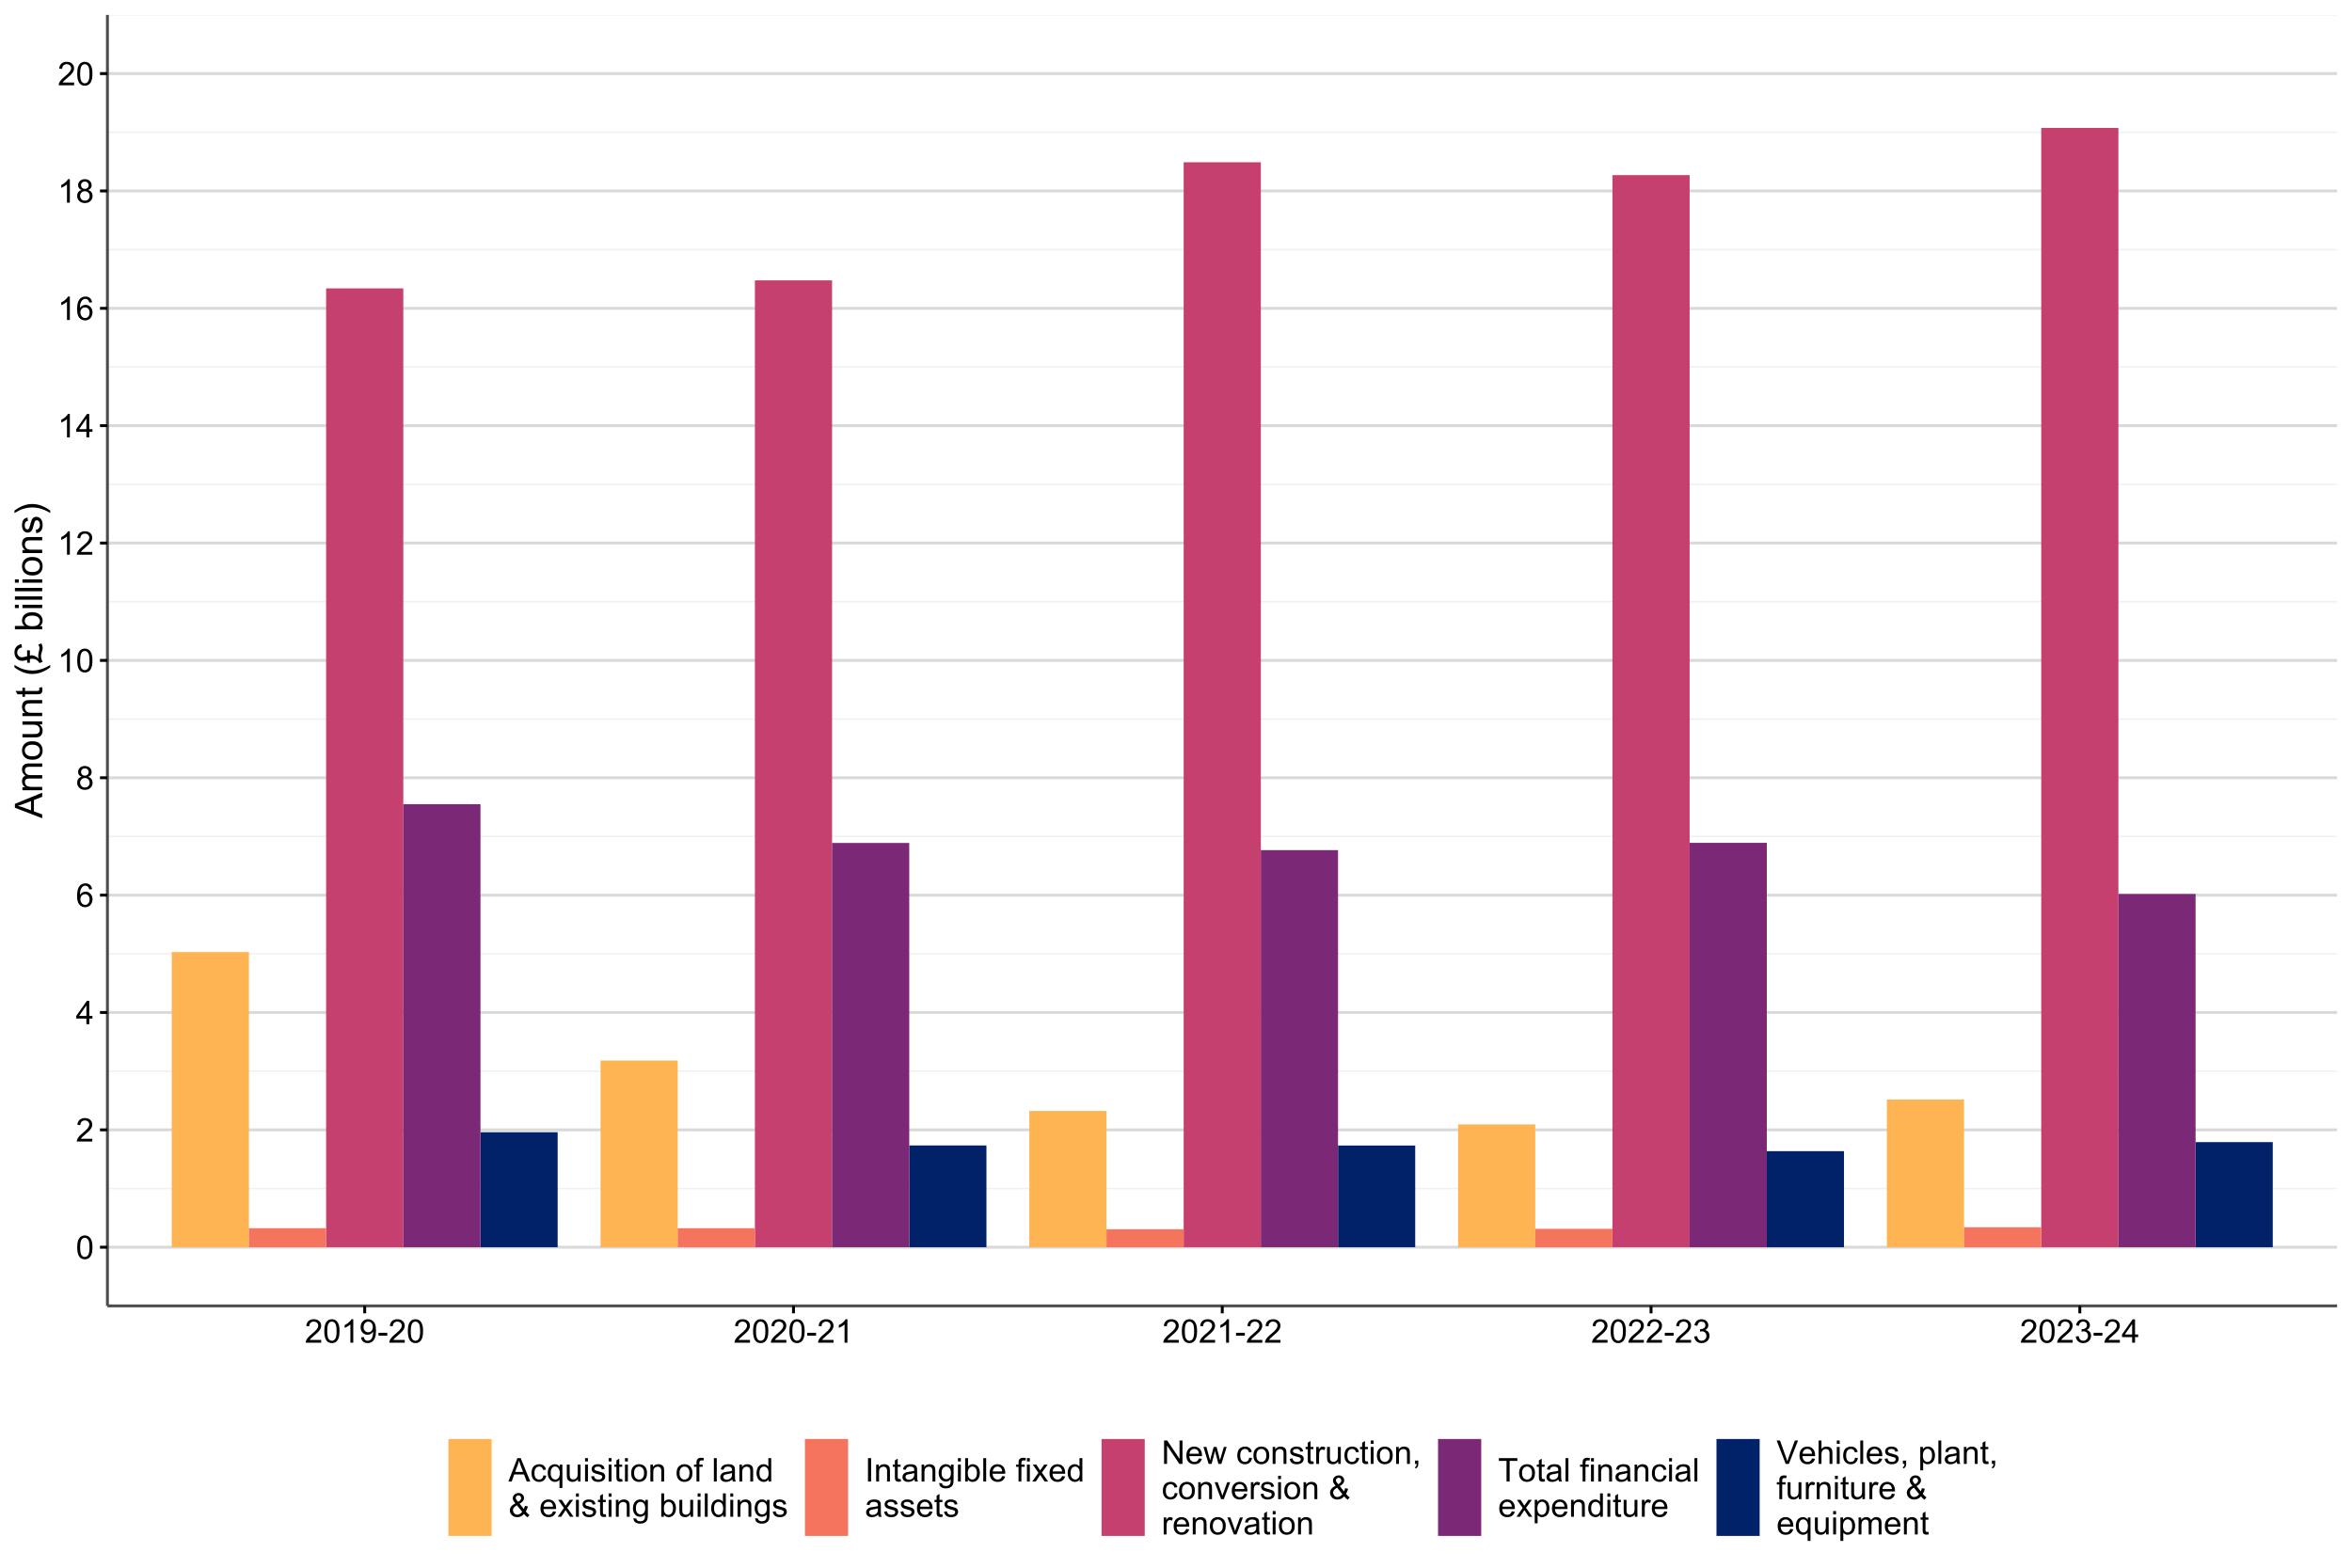 <?xml version="1.0" encoding="UTF-8"?>
<svg xmlns="http://www.w3.org/2000/svg" xmlns:xlink="http://www.w3.org/1999/xlink" width="864pt" height="576pt" viewBox="0 0 864 576" version="1.1">
<defs>
<g>
<symbol overflow="visible" id="glyph0-0">
<path style="stroke:none;" d="M 1.5 0 L 1.5 -7.5 L 7.5 -7.5 L 7.5 0 Z M 1.688 -0.188 L 7.312 -0.188 L 7.312 -7.312 L 1.688 -7.312 Z M 1.688 -0.188 "/>
</symbol>
<symbol overflow="visible" id="glyph0-1">
<path style="stroke:none;" d="M 0.5 -4.234 C 0.496 -5.246 0.602 -6.062 0.812 -6.688 C 1.02 -7.305 1.328 -7.785 1.742 -8.121 C 2.148 -8.457 2.668 -8.625 3.297 -8.625 C 3.758 -8.625 4.164 -8.531 4.512 -8.348 C 4.855 -8.16 5.141 -7.891 5.371 -7.543 C 5.594 -7.191 5.773 -6.766 5.906 -6.266 C 6.035 -5.762 6.098 -5.086 6.102 -4.234 C 6.098 -3.227 5.996 -2.414 5.789 -1.797 C 5.578 -1.176 5.266 -0.695 4.859 -0.359 C 4.445 -0.02 3.926 0.145 3.297 0.148 C 2.465 0.145 1.816 -0.148 1.348 -0.742 C 0.781 -1.457 0.496 -2.621 0.5 -4.234 Z M 1.582 -4.234 C 1.582 -2.824 1.746 -1.887 2.074 -1.418 C 2.402 -0.949 2.809 -0.715 3.297 -0.719 C 3.777 -0.715 4.184 -0.949 4.52 -1.422 C 4.848 -1.887 5.016 -2.824 5.016 -4.234 C 5.016 -5.648 4.848 -6.59 4.52 -7.055 C 4.184 -7.516 3.773 -7.746 3.289 -7.75 C 2.801 -7.746 2.414 -7.543 2.125 -7.137 C 1.762 -6.613 1.582 -5.645 1.582 -4.234 Z M 1.582 -4.234 "/>
</symbol>
<symbol overflow="visible" id="glyph0-2">
<path style="stroke:none;" d="M 6.039 -1.016 L 6.039 0 L 0.363 0 C 0.355 -0.254 0.395 -0.496 0.484 -0.734 C 0.629 -1.117 0.859 -1.5 1.18 -1.875 C 1.492 -2.25 1.953 -2.684 2.562 -3.176 C 3.492 -3.941 4.125 -4.547 4.453 -4.992 C 4.781 -5.438 4.945 -5.859 4.945 -6.266 C 4.945 -6.68 4.793 -7.031 4.496 -7.32 C 4.191 -7.602 3.805 -7.746 3.328 -7.75 C 2.82 -7.746 2.414 -7.594 2.109 -7.293 C 1.805 -6.984 1.648 -6.562 1.648 -6.031 L 0.562 -6.141 C 0.633 -6.945 0.91 -7.559 1.398 -7.988 C 1.879 -8.41 2.531 -8.625 3.352 -8.625 C 4.172 -8.625 4.824 -8.395 5.309 -7.938 C 5.789 -7.48 6.027 -6.914 6.031 -6.242 C 6.027 -5.895 5.957 -5.559 5.82 -5.227 C 5.676 -4.891 5.441 -4.539 5.117 -4.176 C 4.789 -3.805 4.25 -3.301 3.492 -2.664 C 2.859 -2.129 2.453 -1.77 2.273 -1.582 C 2.094 -1.395 1.945 -1.203 1.828 -1.016 Z M 6.039 -1.016 "/>
</symbol>
<symbol overflow="visible" id="glyph0-3">
<path style="stroke:none;" d="M 3.879 0 L 3.879 -2.055 L 0.152 -2.055 L 0.152 -3.023 L 4.07 -8.59 L 4.934 -8.59 L 4.934 -3.023 L 6.094 -3.023 L 6.094 -2.055 L 4.934 -2.055 L 4.934 0 Z M 3.879 -3.023 L 3.879 -6.898 L 1.188 -3.023 Z M 3.879 -3.023 "/>
</symbol>
<symbol overflow="visible" id="glyph0-4">
<path style="stroke:none;" d="M 5.969 -6.484 L 4.922 -6.406 C 4.828 -6.812 4.695 -7.113 4.523 -7.305 C 4.234 -7.605 3.883 -7.758 3.469 -7.758 C 3.133 -7.758 2.836 -7.664 2.586 -7.477 C 2.25 -7.234 1.988 -6.879 1.797 -6.414 C 1.605 -5.949 1.508 -5.289 1.5 -4.43 C 1.754 -4.812 2.062 -5.098 2.434 -5.289 C 2.797 -5.473 3.184 -5.566 3.586 -5.57 C 4.289 -5.566 4.887 -5.309 5.383 -4.793 C 5.875 -4.277 6.121 -3.609 6.125 -2.789 C 6.121 -2.25 6.004 -1.746 5.773 -1.285 C 5.539 -0.82 5.223 -0.469 4.816 -0.223 C 4.41 0.023 3.949 0.145 3.434 0.148 C 2.555 0.145 1.836 -0.176 1.285 -0.82 C 0.727 -1.469 0.449 -2.535 0.453 -4.02 C 0.449 -5.676 0.758 -6.883 1.371 -7.641 C 1.902 -8.297 2.621 -8.625 3.531 -8.625 C 4.207 -8.625 4.762 -8.434 5.195 -8.055 C 5.625 -7.676 5.883 -7.152 5.969 -6.484 Z M 1.664 -2.781 C 1.664 -2.418 1.738 -2.07 1.895 -1.738 C 2.043 -1.406 2.262 -1.152 2.543 -0.98 C 2.82 -0.801 3.109 -0.715 3.414 -0.719 C 3.859 -0.715 4.242 -0.895 4.566 -1.258 C 4.883 -1.613 5.043 -2.102 5.047 -2.727 C 5.043 -3.316 4.887 -3.785 4.57 -4.129 C 4.25 -4.469 3.852 -4.641 3.375 -4.641 C 2.898 -4.641 2.492 -4.469 2.16 -4.129 C 1.828 -3.785 1.664 -3.336 1.664 -2.781 Z M 1.664 -2.781 "/>
</symbol>
<symbol overflow="visible" id="glyph0-5">
<path style="stroke:none;" d="M 2.121 -4.656 C 1.684 -4.816 1.359 -5.047 1.148 -5.344 C 0.938 -5.641 0.832 -5.996 0.832 -6.41 C 0.832 -7.035 1.055 -7.559 1.504 -7.984 C 1.953 -8.41 2.551 -8.625 3.297 -8.625 C 4.043 -8.625 4.648 -8.406 5.109 -7.973 C 5.566 -7.535 5.793 -7.004 5.797 -6.383 C 5.793 -5.977 5.688 -5.629 5.48 -5.34 C 5.27 -5.043 4.953 -4.816 4.531 -4.656 C 5.055 -4.48 5.457 -4.203 5.734 -3.824 C 6.008 -3.438 6.145 -2.98 6.148 -2.453 C 6.145 -1.715 5.887 -1.098 5.367 -0.602 C 4.844 -0.102 4.16 0.145 3.316 0.148 C 2.469 0.145 1.785 -0.102 1.266 -0.605 C 0.742 -1.105 0.48 -1.734 0.484 -2.484 C 0.48 -3.039 0.621 -3.504 0.91 -3.887 C 1.191 -4.262 1.598 -4.52 2.121 -4.656 Z M 1.91 -6.445 C 1.91 -6.039 2.039 -5.707 2.301 -5.449 C 2.562 -5.191 2.902 -5.062 3.32 -5.062 C 3.723 -5.062 4.055 -5.188 4.32 -5.445 C 4.578 -5.695 4.711 -6.012 4.711 -6.387 C 4.711 -6.773 4.574 -7.098 4.309 -7.363 C 4.035 -7.625 3.703 -7.758 3.312 -7.758 C 2.906 -7.758 2.574 -7.629 2.309 -7.371 C 2.043 -7.113 1.91 -6.805 1.91 -6.445 Z M 1.57 -2.477 C 1.57 -2.176 1.641 -1.887 1.785 -1.605 C 1.926 -1.324 2.137 -1.105 2.422 -0.949 C 2.699 -0.793 3.004 -0.715 3.328 -0.719 C 3.832 -0.715 4.246 -0.879 4.578 -1.207 C 4.902 -1.531 5.066 -1.941 5.07 -2.445 C 5.066 -2.945 4.898 -3.367 4.562 -3.703 C 4.223 -4.035 3.801 -4.199 3.293 -4.203 C 2.793 -4.199 2.379 -4.035 2.059 -3.711 C 1.73 -3.379 1.57 -2.969 1.57 -2.477 Z M 1.57 -2.477 "/>
</symbol>
<symbol overflow="visible" id="glyph0-6">
<path style="stroke:none;" d="M 4.469 0 L 3.414 0 L 3.414 -6.719 C 3.16 -6.477 2.828 -6.234 2.414 -5.996 C 2 -5.75 1.629 -5.57 1.305 -5.449 L 1.305 -6.469 C 1.895 -6.742 2.41 -7.078 2.852 -7.477 C 3.293 -7.871 3.605 -8.254 3.789 -8.625 L 4.469 -8.625 Z M 4.469 0 "/>
</symbol>
<symbol overflow="visible" id="glyph0-7">
<path style="stroke:none;" d="M 0.656 -1.984 L 1.672 -2.078 C 1.75 -1.602 1.914 -1.258 2.16 -1.043 C 2.398 -0.824 2.711 -0.715 3.094 -0.719 C 3.414 -0.715 3.695 -0.789 3.945 -0.941 C 4.188 -1.086 4.391 -1.285 4.547 -1.535 C 4.703 -1.785 4.832 -2.121 4.938 -2.543 C 5.043 -2.965 5.098 -3.395 5.098 -3.832 C 5.098 -3.879 5.094 -3.949 5.094 -4.043 C 4.875 -3.707 4.586 -3.434 4.227 -3.227 C 3.859 -3.016 3.465 -2.91 3.039 -2.914 C 2.328 -2.91 1.727 -3.168 1.238 -3.688 C 0.742 -4.199 0.496 -4.879 0.5 -5.727 C 0.496 -6.594 0.754 -7.297 1.27 -7.828 C 1.781 -8.359 2.426 -8.625 3.199 -8.625 C 3.758 -8.625 4.266 -8.473 4.73 -8.172 C 5.191 -7.871 5.543 -7.441 5.785 -6.887 C 6.023 -6.328 6.145 -5.523 6.148 -4.469 C 6.145 -3.371 6.027 -2.496 5.789 -1.848 C 5.547 -1.195 5.191 -0.703 4.723 -0.363 C 4.254 -0.023 3.703 0.145 3.07 0.148 C 2.398 0.145 1.848 -0.039 1.422 -0.41 C 0.996 -0.785 0.742 -1.309 0.656 -1.984 Z M 4.977 -5.777 C 4.973 -6.383 4.812 -6.863 4.492 -7.219 C 4.168 -7.57 3.781 -7.746 3.328 -7.75 C 2.859 -7.746 2.449 -7.555 2.102 -7.176 C 1.754 -6.789 1.582 -6.293 1.582 -5.688 C 1.582 -5.137 1.746 -4.691 2.074 -4.355 C 2.402 -4.012 2.809 -3.844 3.297 -3.844 C 3.785 -3.844 4.188 -4.012 4.504 -4.355 C 4.816 -4.691 4.973 -5.168 4.977 -5.777 Z M 4.977 -5.777 "/>
</symbol>
<symbol overflow="visible" id="glyph0-8">
<path style="stroke:none;" d="M 0.383 -2.578 L 0.383 -3.641 L 3.621 -3.641 L 3.621 -2.578 Z M 0.383 -2.578 "/>
</symbol>
<symbol overflow="visible" id="glyph0-9">
<path style="stroke:none;" d="M 0.504 -2.266 L 1.559 -2.406 C 1.68 -1.809 1.883 -1.379 2.176 -1.113 C 2.465 -0.848 2.82 -0.715 3.242 -0.719 C 3.734 -0.715 4.152 -0.887 4.496 -1.234 C 4.832 -1.574 5.004 -2 5.008 -2.516 C 5.004 -2.996 4.848 -3.395 4.535 -3.711 C 4.219 -4.023 3.816 -4.184 3.328 -4.184 C 3.129 -4.184 2.879 -4.145 2.586 -4.066 L 2.703 -4.992 C 2.766 -4.984 2.824 -4.98 2.871 -4.98 C 3.32 -4.98 3.723 -5.098 4.086 -5.332 C 4.441 -5.566 4.621 -5.926 4.625 -6.414 C 4.621 -6.801 4.492 -7.121 4.23 -7.375 C 3.965 -7.629 3.625 -7.758 3.219 -7.758 C 2.805 -7.758 2.465 -7.629 2.191 -7.371 C 1.918 -7.113 1.742 -6.727 1.664 -6.211 L 0.609 -6.398 C 0.738 -7.105 1.031 -7.652 1.488 -8.043 C 1.941 -8.43 2.508 -8.625 3.195 -8.625 C 3.66 -8.625 4.094 -8.523 4.488 -8.324 C 4.879 -8.121 5.18 -7.848 5.391 -7.5 C 5.602 -7.148 5.707 -6.777 5.707 -6.391 C 5.707 -6.02 5.605 -5.684 5.406 -5.379 C 5.207 -5.074 4.914 -4.832 4.523 -4.652 C 5.031 -4.535 5.426 -4.289 5.707 -3.922 C 5.988 -3.547 6.129 -3.086 6.129 -2.539 C 6.129 -1.785 5.855 -1.148 5.309 -0.629 C 4.762 -0.105 4.07 0.152 3.234 0.152 C 2.477 0.152 1.848 -0.07 1.355 -0.52 C 0.855 -0.969 0.574 -1.551 0.504 -2.266 Z M 0.504 -2.266 "/>
</symbol>
<symbol overflow="visible" id="glyph0-10">
<path style="stroke:none;" d="M -0.016 0 L 3.281 -8.59 L 4.508 -8.59 L 8.023 0 L 6.727 0 L 5.727 -2.602 L 2.133 -2.602 L 1.188 0 Z M 2.461 -3.527 L 5.375 -3.527 L 4.477 -5.906 C 4.203 -6.629 4 -7.223 3.867 -7.688 C 3.758 -7.133 3.602 -6.586 3.406 -6.047 Z M 2.461 -3.527 "/>
</symbol>
<symbol overflow="visible" id="glyph0-11">
<path style="stroke:none;" d="M 4.852 -2.281 L 5.891 -2.145 C 5.773 -1.426 5.484 -0.863 5.02 -0.465 C 4.551 -0.059 3.977 0.141 3.297 0.141 C 2.445 0.141 1.762 -0.137 1.246 -0.695 C 0.727 -1.25 0.469 -2.047 0.469 -3.086 C 0.469 -3.754 0.578 -4.344 0.801 -4.852 C 1.023 -5.355 1.363 -5.73 1.816 -5.984 C 2.27 -6.234 2.766 -6.363 3.305 -6.363 C 3.98 -6.363 4.531 -6.191 4.965 -5.848 C 5.391 -5.504 5.668 -5.02 5.789 -4.395 L 4.766 -4.234 C 4.664 -4.652 4.492 -4.969 4.246 -5.18 C 3.996 -5.391 3.695 -5.496 3.344 -5.496 C 2.809 -5.496 2.379 -5.305 2.051 -4.922 C 1.719 -4.539 1.551 -3.938 1.555 -3.117 C 1.551 -2.281 1.711 -1.672 2.035 -1.293 C 2.352 -0.914 2.77 -0.727 3.289 -0.727 C 3.695 -0.727 4.043 -0.852 4.324 -1.105 C 4.602 -1.359 4.777 -1.75 4.852 -2.281 Z M 4.852 -2.281 "/>
</symbol>
<symbol overflow="visible" id="glyph0-12">
<path style="stroke:none;" d="M 4.758 2.383 L 4.758 -0.664 C 4.594 -0.43 4.363 -0.238 4.066 -0.086 C 3.77 0.066 3.457 0.141 3.129 0.141 C 2.391 0.141 1.754 -0.152 1.223 -0.742 C 0.688 -1.332 0.422 -2.141 0.422 -3.172 C 0.422 -3.793 0.527 -4.355 0.746 -4.852 C 0.957 -5.344 1.273 -5.719 1.688 -5.977 C 2.102 -6.234 2.555 -6.363 3.047 -6.363 C 3.816 -6.363 4.422 -6.039 4.863 -5.391 L 4.863 -6.223 L 5.812 -6.223 L 5.812 2.383 Z M 1.508 -3.129 C 1.504 -2.328 1.672 -1.727 2.012 -1.328 C 2.344 -0.926 2.746 -0.727 3.219 -0.727 C 3.664 -0.727 4.051 -0.914 4.375 -1.297 C 4.699 -1.672 4.863 -2.254 4.863 -3.035 C 4.863 -3.863 4.691 -4.484 4.348 -4.902 C 4.004 -5.32 3.602 -5.531 3.148 -5.531 C 2.688 -5.531 2.301 -5.336 1.984 -4.949 C 1.664 -4.559 1.504 -3.953 1.508 -3.129 Z M 1.508 -3.129 "/>
</symbol>
<symbol overflow="visible" id="glyph0-13">
<path style="stroke:none;" d="M 4.867 0 L 4.867 -0.914 C 4.379 -0.211 3.723 0.141 2.895 0.141 C 2.527 0.141 2.184 0.07 1.867 -0.07 C 1.547 -0.211 1.309 -0.387 1.156 -0.602 C 1 -0.812 0.895 -1.074 0.832 -1.383 C 0.785 -1.59 0.762 -1.918 0.766 -2.367 L 0.766 -6.223 L 1.82 -6.223 L 1.82 -2.773 C 1.816 -2.219 1.84 -1.848 1.887 -1.656 C 1.949 -1.379 2.09 -1.16 2.309 -1.004 C 2.523 -0.84 2.789 -0.762 3.105 -0.766 C 3.418 -0.762 3.715 -0.844 3.996 -1.008 C 4.273 -1.172 4.469 -1.391 4.586 -1.672 C 4.699 -1.949 4.758 -2.355 4.758 -2.891 L 4.758 -6.223 L 5.812 -6.223 L 5.812 0 Z M 4.867 0 "/>
</symbol>
<symbol overflow="visible" id="glyph0-14">
<path style="stroke:none;" d="M 0.797 -7.375 L 0.797 -8.59 L 1.852 -8.59 L 1.852 -7.375 Z M 0.797 0 L 0.797 -6.223 L 1.852 -6.223 L 1.852 0 Z M 0.797 0 "/>
</symbol>
<symbol overflow="visible" id="glyph0-15">
<path style="stroke:none;" d="M 0.367 -1.859 L 1.414 -2.023 C 1.469 -1.602 1.633 -1.281 1.902 -1.059 C 2.168 -0.836 2.543 -0.727 3.023 -0.727 C 3.508 -0.727 3.867 -0.824 4.102 -1.023 C 4.336 -1.219 4.453 -1.449 4.453 -1.719 C 4.453 -1.953 4.348 -2.141 4.141 -2.281 C 3.996 -2.371 3.637 -2.492 3.062 -2.637 C 2.289 -2.832 1.754 -3 1.457 -3.145 C 1.156 -3.285 0.93 -3.48 0.777 -3.734 C 0.621 -3.984 0.543 -4.266 0.547 -4.57 C 0.543 -4.844 0.605 -5.098 0.734 -5.34 C 0.859 -5.574 1.035 -5.773 1.254 -5.93 C 1.418 -6.047 1.641 -6.148 1.926 -6.234 C 2.207 -6.32 2.512 -6.363 2.836 -6.363 C 3.324 -6.363 3.75 -6.293 4.121 -6.152 C 4.488 -6.012 4.762 -5.82 4.938 -5.578 C 5.113 -5.336 5.234 -5.016 5.305 -4.617 L 4.273 -4.477 C 4.223 -4.797 4.086 -5.047 3.863 -5.227 C 3.637 -5.406 3.32 -5.496 2.914 -5.496 C 2.426 -5.496 2.082 -5.414 1.875 -5.254 C 1.664 -5.094 1.559 -4.906 1.562 -4.695 C 1.559 -4.555 1.602 -4.434 1.695 -4.324 C 1.773 -4.211 1.91 -4.117 2.098 -4.043 C 2.203 -4.004 2.512 -3.914 3.031 -3.773 C 3.773 -3.574 4.293 -3.41 4.59 -3.285 C 4.879 -3.156 5.113 -2.973 5.285 -2.73 C 5.453 -2.488 5.535 -2.188 5.539 -1.828 C 5.535 -1.477 5.434 -1.145 5.23 -0.832 C 5.023 -0.52 4.727 -0.277 4.34 -0.113 C 3.953 0.059 3.516 0.141 3.031 0.141 C 2.219 0.141 1.602 -0.027 1.18 -0.363 C 0.754 -0.699 0.484 -1.195 0.367 -1.859 Z M 0.367 -1.859 "/>
</symbol>
<symbol overflow="visible" id="glyph0-16">
<path style="stroke:none;" d="M 3.094 -0.945 L 3.246 -0.012 C 2.949 0.051 2.684 0.082 2.449 0.082 C 2.066 0.082 1.77 0.023 1.559 -0.098 C 1.348 -0.219 1.199 -0.379 1.113 -0.578 C 1.027 -0.773 0.984 -1.188 0.984 -1.82 L 0.984 -5.402 L 0.211 -5.402 L 0.211 -6.223 L 0.984 -6.223 L 0.984 -7.766 L 2.031 -8.398 L 2.031 -6.223 L 3.094 -6.223 L 3.094 -5.402 L 2.031 -5.402 L 2.031 -1.766 C 2.027 -1.461 2.047 -1.27 2.086 -1.184 C 2.125 -1.098 2.184 -1.027 2.27 -0.977 C 2.352 -0.926 2.473 -0.902 2.633 -0.902 C 2.742 -0.902 2.898 -0.914 3.094 -0.945 Z M 3.094 -0.945 "/>
</symbol>
<symbol overflow="visible" id="glyph0-17">
<path style="stroke:none;" d="M 0.398 -3.109 C 0.398 -4.262 0.719 -5.117 1.359 -5.672 C 1.895 -6.133 2.547 -6.363 3.316 -6.363 C 4.172 -6.363 4.871 -6.082 5.414 -5.52 C 5.953 -4.957 6.223 -4.184 6.227 -3.199 C 6.223 -2.398 6.102 -1.766 5.867 -1.309 C 5.625 -0.848 5.277 -0.492 4.82 -0.238 C 4.359 0.016 3.859 0.141 3.316 0.141 C 2.441 0.141 1.734 -0.137 1.203 -0.695 C 0.664 -1.254 0.398 -2.059 0.398 -3.109 Z M 1.484 -3.109 C 1.48 -2.309 1.656 -1.711 2.004 -1.32 C 2.348 -0.922 2.785 -0.727 3.316 -0.727 C 3.84 -0.727 4.273 -0.926 4.621 -1.324 C 4.969 -1.723 5.145 -2.328 5.145 -3.148 C 5.145 -3.914 4.969 -4.496 4.617 -4.895 C 4.266 -5.289 3.832 -5.488 3.316 -5.492 C 2.785 -5.488 2.348 -5.293 2.004 -4.898 C 1.656 -4.5 1.48 -3.902 1.484 -3.109 Z M 1.484 -3.109 "/>
</symbol>
<symbol overflow="visible" id="glyph0-18">
<path style="stroke:none;" d="M 0.789 0 L 0.789 -6.223 L 1.742 -6.223 L 1.742 -5.336 C 2.195 -6.02 2.855 -6.363 3.719 -6.363 C 4.09 -6.363 4.434 -6.293 4.754 -6.16 C 5.066 -6.023 5.305 -5.848 5.461 -5.633 C 5.617 -5.41 5.727 -5.152 5.789 -4.852 C 5.828 -4.656 5.848 -4.312 5.848 -3.828 L 5.848 0 L 4.793 0 L 4.793 -3.785 C 4.793 -4.215 4.75 -4.535 4.668 -4.75 C 4.586 -4.961 4.441 -5.129 4.234 -5.258 C 4.023 -5.383 3.777 -5.449 3.5 -5.449 C 3.047 -5.449 2.66 -5.305 2.332 -5.02 C 2.004 -4.734 1.84 -4.195 1.844 -3.398 L 1.844 0 Z M 0.789 0 "/>
</symbol>
<symbol overflow="visible" id="glyph0-19">
<path style="stroke:none;" d=""/>
</symbol>
<symbol overflow="visible" id="glyph0-20">
<path style="stroke:none;" d="M 1.043 0 L 1.043 -5.402 L 0.109 -5.402 L 0.109 -6.223 L 1.043 -6.223 L 1.043 -6.883 C 1.043 -7.301 1.078 -7.613 1.156 -7.816 C 1.25 -8.09 1.43 -8.309 1.688 -8.48 C 1.945 -8.645 2.305 -8.73 2.766 -8.734 C 3.062 -8.73 3.391 -8.695 3.75 -8.633 L 3.594 -7.711 C 3.371 -7.75 3.164 -7.77 2.969 -7.77 C 2.648 -7.77 2.422 -7.699 2.293 -7.562 C 2.156 -7.426 2.09 -7.172 2.094 -6.797 L 2.094 -6.223 L 3.305 -6.223 L 3.305 -5.402 L 2.094 -5.402 L 2.094 0 Z M 1.043 0 "/>
</symbol>
<symbol overflow="visible" id="glyph0-21">
<path style="stroke:none;" d="M 0.766 0 L 0.766 -8.59 L 1.82 -8.59 L 1.82 0 Z M 0.766 0 "/>
</symbol>
<symbol overflow="visible" id="glyph0-22">
<path style="stroke:none;" d="M 4.852 -0.766 C 4.461 -0.434 4.082 -0.199 3.723 -0.062 C 3.355 0.074 2.969 0.141 2.562 0.141 C 1.875 0.141 1.352 -0.023 0.984 -0.359 C 0.617 -0.688 0.434 -1.117 0.434 -1.641 C 0.434 -1.945 0.5 -2.223 0.641 -2.473 C 0.777 -2.723 0.961 -2.926 1.188 -3.082 C 1.41 -3.234 1.664 -3.348 1.945 -3.43 C 2.152 -3.477 2.465 -3.531 2.883 -3.586 C 3.734 -3.688 4.359 -3.809 4.766 -3.949 C 4.766 -4.09 4.77 -4.18 4.77 -4.227 C 4.77 -4.648 4.668 -4.953 4.469 -5.133 C 4.199 -5.371 3.801 -5.488 3.27 -5.492 C 2.77 -5.488 2.402 -5.402 2.168 -5.23 C 1.934 -5.055 1.758 -4.746 1.648 -4.305 L 0.617 -4.445 C 0.707 -4.887 0.863 -5.242 1.078 -5.516 C 1.289 -5.781 1.598 -5.992 2.008 -6.141 C 2.41 -6.289 2.883 -6.363 3.422 -6.363 C 3.953 -6.363 4.383 -6.301 4.715 -6.176 C 5.047 -6.051 5.293 -5.891 5.449 -5.703 C 5.605 -5.512 5.715 -5.273 5.777 -4.984 C 5.809 -4.805 5.824 -4.48 5.828 -4.016 L 5.828 -2.609 C 5.824 -1.625 5.848 -1.004 5.895 -0.746 C 5.941 -0.484 6.031 -0.238 6.164 0 L 5.062 0 C 4.953 -0.219 4.883 -0.473 4.852 -0.766 Z M 4.766 -3.125 C 4.375 -2.965 3.801 -2.832 3.039 -2.727 C 2.605 -2.66 2.301 -2.59 2.121 -2.516 C 1.941 -2.434 1.801 -2.32 1.703 -2.172 C 1.605 -2.02 1.559 -1.852 1.559 -1.672 C 1.559 -1.387 1.664 -1.152 1.875 -0.969 C 2.086 -0.777 2.398 -0.684 2.812 -0.688 C 3.219 -0.684 3.578 -0.773 3.895 -0.953 C 4.211 -1.129 4.445 -1.371 4.594 -1.68 C 4.707 -1.918 4.762 -2.27 4.766 -2.734 Z M 4.766 -3.125 "/>
</symbol>
<symbol overflow="visible" id="glyph0-23">
<path style="stroke:none;" d="M 4.828 0 L 4.828 -0.785 C 4.43 -0.168 3.848 0.141 3.086 0.141 C 2.59 0.141 2.133 0.004 1.719 -0.27 C 1.297 -0.543 0.977 -0.922 0.75 -1.414 C 0.523 -1.898 0.41 -2.465 0.41 -3.105 C 0.41 -3.727 0.512 -4.289 0.719 -4.797 C 0.926 -5.301 1.238 -5.688 1.652 -5.957 C 2.066 -6.227 2.527 -6.363 3.039 -6.363 C 3.41 -6.363 3.746 -6.281 4.043 -6.125 C 4.336 -5.965 4.574 -5.762 4.758 -5.508 L 4.758 -8.59 L 5.805 -8.59 L 5.805 0 Z M 1.492 -3.105 C 1.488 -2.309 1.656 -1.711 1.996 -1.316 C 2.328 -0.922 2.727 -0.727 3.188 -0.727 C 3.648 -0.727 4.039 -0.914 4.359 -1.293 C 4.68 -1.668 4.84 -2.242 4.844 -3.016 C 4.84 -3.867 4.676 -4.492 4.352 -4.895 C 4.02 -5.289 3.617 -5.488 3.141 -5.492 C 2.672 -5.488 2.277 -5.297 1.965 -4.918 C 1.645 -4.531 1.488 -3.93 1.492 -3.105 Z M 1.492 -3.105 "/>
</symbol>
<symbol overflow="visible" id="glyph0-24">
<path style="stroke:none;" d="M 5.703 -1.016 C 5.352 -0.625 4.973 -0.336 4.562 -0.141 C 4.152 0.051 3.711 0.145 3.234 0.148 C 2.352 0.145 1.652 -0.148 1.141 -0.742 C 0.723 -1.223 0.516 -1.766 0.516 -2.367 C 0.516 -2.898 0.684 -3.375 1.027 -3.805 C 1.363 -4.227 1.875 -4.605 2.562 -4.934 C 2.172 -5.379 1.914 -5.738 1.785 -6.016 C 1.656 -6.293 1.594 -6.562 1.594 -6.82 C 1.594 -7.336 1.793 -7.781 2.199 -8.164 C 2.598 -8.539 3.109 -8.73 3.727 -8.734 C 4.312 -8.73 4.789 -8.551 5.164 -8.195 C 5.535 -7.832 5.723 -7.402 5.727 -6.902 C 5.723 -6.086 5.184 -5.387 4.102 -4.812 L 5.641 -2.848 C 5.816 -3.191 5.953 -3.59 6.055 -4.043 L 7.148 -3.809 C 6.961 -3.059 6.707 -2.441 6.387 -1.957 C 6.777 -1.434 7.223 -0.992 7.727 -0.641 L 7.02 0.199 C 6.594 -0.074 6.152 -0.477 5.703 -1.016 Z M 3.555 -5.492 C 4.012 -5.758 4.309 -5.996 4.445 -6.199 C 4.578 -6.402 4.645 -6.625 4.648 -6.875 C 4.645 -7.164 4.551 -7.402 4.367 -7.59 C 4.18 -7.77 3.949 -7.863 3.672 -7.867 C 3.387 -7.863 3.148 -7.773 2.961 -7.594 C 2.77 -7.41 2.676 -7.184 2.68 -6.922 C 2.676 -6.781 2.711 -6.641 2.781 -6.5 C 2.848 -6.352 2.949 -6.199 3.086 -6.035 Z M 5.039 -1.844 L 3.105 -4.242 C 2.535 -3.902 2.148 -3.586 1.949 -3.297 C 1.75 -3.004 1.652 -2.715 1.652 -2.43 C 1.652 -2.082 1.789 -1.723 2.066 -1.348 C 2.344 -0.973 2.738 -0.785 3.246 -0.785 C 3.559 -0.785 3.883 -0.883 4.227 -1.078 C 4.562 -1.273 4.836 -1.527 5.039 -1.844 Z M 5.039 -1.844 "/>
</symbol>
<symbol overflow="visible" id="glyph0-25">
<path style="stroke:none;" d="M 5.051 -2.004 L 6.141 -1.867 C 5.969 -1.23 5.648 -0.738 5.184 -0.387 C 4.719 -0.035 4.125 0.141 3.406 0.141 C 2.492 0.141 1.77 -0.137 1.238 -0.699 C 0.699 -1.254 0.434 -2.043 0.438 -3.059 C 0.434 -4.105 0.703 -4.918 1.246 -5.496 C 1.781 -6.074 2.48 -6.363 3.344 -6.363 C 4.176 -6.363 4.855 -6.078 5.383 -5.512 C 5.91 -4.945 6.176 -4.148 6.176 -3.125 C 6.176 -3.059 6.172 -2.965 6.172 -2.844 L 1.531 -2.844 C 1.562 -2.156 1.758 -1.633 2.109 -1.27 C 2.457 -0.906 2.891 -0.727 3.41 -0.727 C 3.797 -0.727 4.125 -0.828 4.402 -1.031 C 4.672 -1.234 4.891 -1.559 5.051 -2.004 Z M 1.586 -3.711 L 5.062 -3.711 C 5.016 -4.227 4.883 -4.621 4.664 -4.887 C 4.328 -5.293 3.891 -5.496 3.359 -5.496 C 2.871 -5.496 2.465 -5.332 2.137 -5.008 C 1.805 -4.684 1.621 -4.25 1.586 -3.711 Z M 1.586 -3.711 "/>
</symbol>
<symbol overflow="visible" id="glyph0-26">
<path style="stroke:none;" d="M 0.086 0 L 2.359 -3.234 L 0.258 -6.223 L 1.578 -6.223 L 2.531 -4.766 C 2.711 -4.484 2.855 -4.254 2.965 -4.066 C 3.137 -4.324 3.293 -4.551 3.438 -4.75 L 4.488 -6.223 L 5.75 -6.223 L 3.598 -3.293 L 5.914 0 L 4.617 0 L 3.34 -1.934 L 3 -2.453 L 1.367 0 Z M 0.086 0 "/>
</symbol>
<symbol overflow="visible" id="glyph0-27">
<path style="stroke:none;" d="M 0.598 0.516 L 1.625 0.668 C 1.664 0.98 1.785 1.211 1.98 1.359 C 2.242 1.555 2.598 1.652 3.055 1.652 C 3.539 1.652 3.918 1.555 4.184 1.359 C 4.449 1.164 4.629 0.891 4.723 0.539 C 4.777 0.324 4.801 -0.125 4.797 -0.812 C 4.336 -0.27 3.762 0 3.078 0 C 2.219 0 1.559 -0.309 1.09 -0.926 C 0.621 -1.543 0.387 -2.281 0.387 -3.148 C 0.387 -3.738 0.492 -4.285 0.707 -4.789 C 0.922 -5.289 1.234 -5.68 1.645 -5.953 C 2.051 -6.227 2.531 -6.363 3.082 -6.363 C 3.816 -6.363 4.422 -6.066 4.898 -5.473 L 4.898 -6.223 L 5.871 -6.223 L 5.871 -0.844 C 5.871 0.125 5.77 0.809 5.574 1.215 C 5.375 1.613 5.062 1.934 4.637 2.172 C 4.207 2.402 3.684 2.52 3.059 2.523 C 2.316 2.52 1.715 2.352 1.258 2.023 C 0.801 1.688 0.582 1.188 0.598 0.516 Z M 1.469 -3.223 C 1.465 -2.406 1.629 -1.809 1.957 -1.438 C 2.281 -1.059 2.688 -0.871 3.176 -0.875 C 3.66 -0.871 4.066 -1.059 4.395 -1.434 C 4.723 -1.805 4.887 -2.391 4.887 -3.188 C 4.887 -3.945 4.715 -4.52 4.379 -4.91 C 4.039 -5.297 3.633 -5.488 3.156 -5.492 C 2.684 -5.488 2.285 -5.297 1.961 -4.918 C 1.629 -4.535 1.465 -3.973 1.469 -3.223 Z M 1.469 -3.223 "/>
</symbol>
<symbol overflow="visible" id="glyph0-28">
<path style="stroke:none;" d="M 1.766 0 L 0.785 0 L 0.785 -8.59 L 1.84 -8.59 L 1.84 -5.523 C 2.285 -6.082 2.852 -6.363 3.547 -6.363 C 3.922 -6.363 4.285 -6.285 4.629 -6.129 C 4.973 -5.973 5.254 -5.754 5.473 -5.48 C 5.691 -5.199 5.863 -4.863 5.992 -4.469 C 6.113 -4.074 6.176 -3.652 6.18 -3.203 C 6.176 -2.137 5.914 -1.312 5.391 -0.73 C 4.863 -0.148 4.23 0.141 3.492 0.141 C 2.758 0.141 2.18 -0.164 1.766 -0.781 Z M 1.75 -3.156 C 1.746 -2.41 1.848 -1.871 2.055 -1.539 C 2.387 -0.996 2.836 -0.727 3.406 -0.727 C 3.859 -0.727 4.258 -0.926 4.598 -1.328 C 4.93 -1.727 5.098 -2.324 5.102 -3.117 C 5.098 -3.93 4.938 -4.527 4.617 -4.914 C 4.297 -5.301 3.906 -5.496 3.453 -5.496 C 2.984 -5.496 2.586 -5.293 2.254 -4.895 C 1.914 -4.492 1.746 -3.914 1.75 -3.156 Z M 1.75 -3.156 "/>
</symbol>
<symbol overflow="visible" id="glyph0-29">
<path style="stroke:none;" d="M 1.117 0 L 1.117 -8.59 L 2.258 -8.59 L 2.258 0 Z M 1.117 0 "/>
</symbol>
<symbol overflow="visible" id="glyph0-30">
<path style="stroke:none;" d="M 0.914 0 L 0.914 -8.59 L 2.078 -8.59 L 6.594 -1.844 L 6.594 -8.59 L 7.68 -8.59 L 7.68 0 L 6.516 0 L 2.004 -6.75 L 2.004 0 Z M 0.914 0 "/>
</symbol>
<symbol overflow="visible" id="glyph0-31">
<path style="stroke:none;" d="M 1.938 0 L 0.035 -6.223 L 1.125 -6.223 L 2.117 -2.633 L 2.484 -1.297 C 2.5 -1.359 2.605 -1.789 2.805 -2.578 L 3.797 -6.223 L 4.883 -6.223 L 5.812 -2.613 L 6.125 -1.422 L 6.48 -2.625 L 7.547 -6.223 L 8.57 -6.223 L 6.625 0 L 5.531 0 L 4.539 -3.727 L 4.301 -4.789 L 3.039 0 Z M 1.938 0 "/>
</symbol>
<symbol overflow="visible" id="glyph0-32">
<path style="stroke:none;" d="M 0.781 0 L 0.781 -6.223 L 1.727 -6.223 L 1.727 -5.281 C 1.969 -5.719 2.191 -6.012 2.398 -6.152 C 2.602 -6.293 2.828 -6.363 3.078 -6.363 C 3.43 -6.363 3.793 -6.25 4.16 -6.023 L 3.797 -5.047 C 3.539 -5.195 3.281 -5.273 3.023 -5.273 C 2.793 -5.273 2.586 -5.203 2.402 -5.066 C 2.215 -4.926 2.082 -4.734 2.008 -4.488 C 1.891 -4.113 1.832 -3.703 1.836 -3.258 L 1.836 0 Z M 0.781 0 "/>
</symbol>
<symbol overflow="visible" id="glyph0-33">
<path style="stroke:none;" d="M 1.066 0 L 1.066 -1.203 L 2.266 -1.203 L 2.266 0 C 2.262 0.441 2.184 0.797 2.031 1.07 C 1.871 1.34 1.625 1.551 1.289 1.699 L 0.996 1.25 C 1.215 1.148 1.379 1.004 1.488 0.816 C 1.594 0.621 1.652 0.352 1.664 0 Z M 1.066 0 "/>
</symbol>
<symbol overflow="visible" id="glyph0-34">
<path style="stroke:none;" d="M 2.52 0 L 0.152 -6.223 L 1.266 -6.223 L 2.602 -2.496 C 2.746 -2.09 2.879 -1.672 3 -1.242 C 3.094 -1.57 3.223 -1.965 3.391 -2.426 L 4.773 -6.223 L 5.859 -6.223 L 3.504 0 Z M 2.52 0 "/>
</symbol>
<symbol overflow="visible" id="glyph0-35">
<path style="stroke:none;" d="M 3.109 0 L 3.109 -7.578 L 0.281 -7.578 L 0.281 -8.59 L 7.09 -8.59 L 7.09 -7.578 L 4.25 -7.578 L 4.25 0 Z M 3.109 0 "/>
</symbol>
<symbol overflow="visible" id="glyph0-36">
<path style="stroke:none;" d="M 0.789 2.383 L 0.789 -6.223 L 1.75 -6.223 L 1.75 -5.414 C 1.977 -5.73 2.234 -5.965 2.52 -6.125 C 2.801 -6.281 3.145 -6.363 3.555 -6.363 C 4.082 -6.363 4.551 -6.227 4.961 -5.953 C 5.363 -5.68 5.672 -5.293 5.883 -4.793 C 6.09 -4.293 6.191 -3.746 6.195 -3.156 C 6.191 -2.52 6.078 -1.945 5.852 -1.438 C 5.621 -0.922 5.289 -0.531 4.855 -0.266 C 4.418 0.008 3.961 0.141 3.48 0.141 C 3.129 0.141 2.812 0.066 2.535 -0.082 C 2.254 -0.23 2.023 -0.418 1.844 -0.645 L 1.844 2.383 Z M 1.746 -3.078 C 1.746 -2.273 1.906 -1.684 2.23 -1.301 C 2.555 -0.918 2.949 -0.727 3.41 -0.727 C 3.879 -0.727 4.277 -0.922 4.613 -1.32 C 4.945 -1.711 5.113 -2.328 5.117 -3.164 C 5.113 -3.953 4.949 -4.547 4.625 -4.945 C 4.297 -5.34 3.91 -5.535 3.457 -5.539 C 3.004 -5.535 2.605 -5.324 2.262 -4.906 C 1.918 -4.484 1.746 -3.875 1.746 -3.078 Z M 1.746 -3.078 "/>
</symbol>
<symbol overflow="visible" id="glyph0-37">
<path style="stroke:none;" d="M 3.383 0 L 0.055 -8.59 L 1.281 -8.59 L 3.516 -2.352 C 3.695 -1.848 3.844 -1.379 3.969 -0.945 C 4.094 -1.41 4.25 -1.879 4.43 -2.352 L 6.75 -8.59 L 7.91 -8.59 L 4.547 0 Z M 3.383 0 "/>
</symbol>
<symbol overflow="visible" id="glyph0-38">
<path style="stroke:none;" d="M 0.789 0 L 0.789 -8.59 L 1.844 -8.59 L 1.844 -5.508 C 2.336 -6.078 2.957 -6.363 3.711 -6.363 C 4.164 -6.363 4.566 -6.27 4.91 -6.09 C 5.25 -5.906 5.492 -5.656 5.641 -5.34 C 5.785 -5.016 5.859 -4.551 5.859 -3.945 L 5.859 0 L 4.805 0 L 4.805 -3.945 C 4.805 -4.469 4.688 -4.852 4.461 -5.094 C 4.227 -5.328 3.906 -5.449 3.492 -5.453 C 3.18 -5.449 2.883 -5.367 2.609 -5.211 C 2.328 -5.047 2.133 -4.828 2.02 -4.551 C 1.898 -4.273 1.84 -3.891 1.844 -3.406 L 1.844 0 Z M 0.789 0 "/>
</symbol>
<symbol overflow="visible" id="glyph0-39">
<path style="stroke:none;" d="M 0.789 0 L 0.789 -6.223 L 1.734 -6.223 L 1.734 -5.352 C 1.93 -5.648 2.188 -5.895 2.512 -6.082 C 2.836 -6.27 3.207 -6.363 3.621 -6.363 C 4.082 -6.363 4.457 -6.266 4.754 -6.074 C 5.043 -5.883 5.254 -5.617 5.379 -5.273 C 5.871 -6 6.512 -6.363 7.301 -6.363 C 7.918 -6.363 8.391 -6.191 8.723 -5.848 C 9.055 -5.504 9.223 -4.977 9.223 -4.273 L 9.223 0 L 8.172 0 L 8.172 -3.922 C 8.168 -4.34 8.133 -4.645 8.07 -4.832 C 8 -5.016 7.879 -5.164 7.699 -5.277 C 7.52 -5.391 7.309 -5.449 7.066 -5.449 C 6.629 -5.449 6.266 -5.301 5.977 -5.012 C 5.688 -4.719 5.543 -4.254 5.543 -3.617 L 5.543 0 L 4.488 0 L 4.488 -4.043 C 4.488 -4.512 4.402 -4.863 4.23 -5.098 C 4.059 -5.332 3.777 -5.449 3.387 -5.449 C 3.09 -5.449 2.812 -5.371 2.562 -5.215 C 2.309 -5.059 2.129 -4.828 2.016 -4.527 C 1.898 -4.227 1.84 -3.793 1.844 -3.227 L 1.844 0 Z M 0.789 0 "/>
</symbol>
<symbol overflow="visible" id="glyph1-0">
<path style="stroke:none;" d="M 0 -1.75 L -8.75 -1.75 L -8.75 -8.75 L 0 -8.75 Z M -0.219 -1.969 L -0.219 -8.531 L -8.531 -8.531 L -8.531 -1.969 Z M -0.219 -1.969 "/>
</symbol>
<symbol overflow="visible" id="glyph1-1">
<path style="stroke:none;" d="M 0 0.02 L -10.023 -3.828 L -10.023 -5.258 L 0 -9.359 L 0 -7.848 L -3.035 -6.68 L -3.035 -2.488 L 0 -1.387 Z M -4.117 -2.871 L -4.117 -6.27 L -6.891 -5.223 C -7.734 -4.902 -8.426 -4.668 -8.969 -4.512 C -8.324 -4.383 -7.688 -4.203 -7.055 -3.973 Z M -4.117 -2.871 "/>
</symbol>
<symbol overflow="visible" id="glyph1-2">
<path style="stroke:none;" d="M 0 -0.922 L -7.258 -0.922 L -7.258 -2.023 L -6.242 -2.023 C -6.594 -2.25 -6.879 -2.555 -7.098 -2.934 C -7.309 -3.309 -7.418 -3.738 -7.422 -4.227 C -7.418 -4.758 -7.305 -5.199 -7.086 -5.547 C -6.859 -5.887 -6.551 -6.129 -6.152 -6.273 C -6.996 -6.848 -7.418 -7.594 -7.422 -8.516 C -7.418 -9.234 -7.219 -9.789 -6.824 -10.176 C -6.422 -10.562 -5.809 -10.758 -4.984 -10.758 L 0 -10.758 L 0 -9.535 L -4.574 -9.535 C -5.062 -9.531 -5.418 -9.492 -5.637 -9.414 C -5.852 -9.332 -6.023 -9.188 -6.156 -8.98 C -6.285 -8.77 -6.352 -8.523 -6.355 -8.242 C -6.352 -7.73 -6.184 -7.309 -5.848 -6.973 C -5.508 -6.637 -4.965 -6.469 -4.219 -6.469 L 0 -6.469 L 0 -5.234 L -4.719 -5.234 C -5.262 -5.23 -5.672 -5.133 -5.949 -4.934 C -6.219 -4.73 -6.355 -4.402 -6.359 -3.953 C -6.355 -3.605 -6.266 -3.285 -6.086 -2.992 C -5.902 -2.695 -5.637 -2.48 -5.285 -2.352 C -4.934 -2.215 -4.426 -2.148 -3.766 -2.152 L 0 -2.152 Z M 0 -0.922 "/>
</symbol>
<symbol overflow="visible" id="glyph1-3">
<path style="stroke:none;" d="M -3.629 -0.465 C -4.973 -0.461 -5.969 -0.836 -6.617 -1.586 C -7.148 -2.207 -7.418 -2.969 -7.422 -3.871 C -7.418 -4.867 -7.09 -5.684 -6.441 -6.316 C -5.785 -6.949 -4.883 -7.266 -3.73 -7.266 C -2.797 -7.266 -2.062 -7.125 -1.527 -6.844 C -0.988 -6.562 -0.57 -6.152 -0.277 -5.621 C 0.02 -5.082 0.164 -4.5 0.164 -3.867 C 0.164 -2.852 -0.16 -2.027 -0.812 -1.402 C -1.461 -0.773 -2.398 -0.461 -3.629 -0.465 Z M -3.629 -1.73 C -2.695 -1.727 -2 -1.93 -1.539 -2.336 C -1.074 -2.738 -0.844 -3.25 -0.848 -3.867 C -0.844 -4.477 -1.074 -4.984 -1.543 -5.391 C -2.004 -5.797 -2.715 -6 -3.672 -6 C -4.566 -6 -5.246 -5.793 -5.711 -5.387 C -6.172 -4.977 -6.402 -4.473 -6.406 -3.871 C -6.402 -3.25 -6.172 -2.738 -5.715 -2.336 C -5.25 -1.93 -4.555 -1.727 -3.629 -1.73 Z M -3.629 -1.73 "/>
</symbol>
<symbol overflow="visible" id="glyph1-4">
<path style="stroke:none;" d="M 0 -5.68 L -1.066 -5.68 C -0.246 -5.109 0.164 -4.344 0.164 -3.375 C 0.164 -2.945 0.082 -2.543 -0.082 -2.176 C -0.246 -1.801 -0.449 -1.527 -0.699 -1.348 C -0.945 -1.168 -1.25 -1.043 -1.613 -0.973 C -1.852 -0.918 -2.234 -0.891 -2.762 -0.895 L -7.258 -0.895 L -7.258 -2.125 L -3.234 -2.125 C -2.59 -2.121 -2.156 -2.148 -1.934 -2.203 C -1.609 -2.277 -1.355 -2.438 -1.172 -2.691 C -0.984 -2.941 -0.891 -3.254 -0.895 -3.625 C -0.891 -3.988 -0.984 -4.332 -1.176 -4.66 C -1.363 -4.98 -1.621 -5.211 -1.949 -5.348 C -2.273 -5.48 -2.746 -5.547 -3.371 -5.551 L -7.258 -5.551 L -7.258 -6.781 L 0 -6.781 Z M 0 -5.68 "/>
</symbol>
<symbol overflow="visible" id="glyph1-5">
<path style="stroke:none;" d="M 0 -0.922 L -7.258 -0.922 L -7.258 -2.031 L -6.227 -2.031 C -7.02 -2.562 -7.418 -3.332 -7.422 -4.34 C -7.418 -4.773 -7.34 -5.176 -7.188 -5.547 C -7.027 -5.91 -6.82 -6.184 -6.57 -6.371 C -6.312 -6.551 -6.012 -6.68 -5.66 -6.754 C -5.434 -6.797 -5.035 -6.82 -4.465 -6.82 L 0 -6.82 L 0 -5.594 L -4.414 -5.594 C -4.914 -5.59 -5.289 -5.543 -5.539 -5.449 C -5.785 -5.352 -5.984 -5.18 -6.137 -4.938 C -6.281 -4.691 -6.355 -4.406 -6.359 -4.082 C -6.355 -3.555 -6.191 -3.102 -5.859 -2.723 C -5.523 -2.34 -4.891 -2.148 -3.965 -2.152 L 0 -2.152 Z M 0 -0.922 "/>
</symbol>
<symbol overflow="visible" id="glyph1-6">
<path style="stroke:none;" d="M -1.102 -3.609 L -0.012 -3.789 C 0.059 -3.438 0.094 -3.129 0.098 -2.859 C 0.094 -2.41 0.027 -2.062 -0.113 -1.816 C -0.254 -1.57 -0.441 -1.395 -0.672 -1.297 C -0.902 -1.195 -1.387 -1.148 -2.125 -1.148 L -6.305 -1.148 L -6.305 -0.246 L -7.258 -0.246 L -7.258 -1.148 L -9.059 -1.148 L -9.797 -2.371 L -7.258 -2.371 L -7.258 -3.609 L -6.305 -3.609 L -6.305 -2.371 L -2.059 -2.371 C -1.703 -2.367 -1.477 -2.387 -1.379 -2.434 C -1.277 -2.473 -1.199 -2.547 -1.141 -2.648 C -1.078 -2.746 -1.047 -2.887 -1.051 -3.07 C -1.047 -3.203 -1.066 -3.383 -1.102 -3.609 Z M -1.102 -3.609 "/>
</symbol>
<symbol overflow="visible" id="glyph1-7">
<path style="stroke:none;" d=""/>
</symbol>
<symbol overflow="visible" id="glyph1-8">
<path style="stroke:none;" d="M 2.945 -3.273 C 2.086 -2.594 1.086 -2.02 -0.062 -1.551 C -1.207 -1.078 -2.395 -0.844 -3.629 -0.848 C -4.711 -0.844 -5.75 -1.02 -6.746 -1.375 C -7.895 -1.781 -9.043 -2.414 -10.191 -3.273 L -10.191 -4.156 C -9.238 -3.602 -8.562 -3.238 -8.164 -3.062 C -7.531 -2.781 -6.875 -2.562 -6.195 -2.406 C -5.336 -2.207 -4.48 -2.109 -3.625 -2.113 C -1.43 -2.109 0.758 -2.789 2.945 -4.156 Z M 2.945 -3.273 "/>
</symbol>
<symbol overflow="visible" id="glyph1-9">
<path style="stroke:none;" d="M -5.531 -2.707 L -5.531 -4.859 L -4.52 -4.859 L -4.52 -2.918 C -4.316 -3.004 -4.117 -3.047 -3.918 -3.051 C -3.516 -3.047 -3.094 -2.949 -2.656 -2.762 C -2.211 -2.57 -1.762 -2.262 -1.305 -1.832 C -1.402 -2.188 -1.453 -2.516 -1.457 -2.816 C -1.453 -3.191 -1.395 -3.617 -1.285 -4.094 C -1.094 -4.875 -1 -5.406 -1.004 -5.688 C -1 -6.023 -1.129 -6.461 -1.387 -7 L -0.258 -7.398 C -0.082 -6.973 0.031 -6.648 0.09 -6.422 C 0.141 -6.191 0.168 -5.961 0.172 -5.734 C 0.168 -5.543 0.152 -5.352 0.117 -5.156 C 0.094 -5.031 0.012 -4.734 -0.133 -4.27 C -0.273 -3.801 -0.359 -3.5 -0.391 -3.363 C -0.426 -3.148 -0.445 -2.934 -0.445 -2.719 C -0.445 -2.391 -0.387 -2.039 -0.273 -1.668 C -0.156 -1.297 -0.004 -0.961 0.191 -0.656 L -0.992 -0.184 C -1.227 -0.617 -1.57 -0.988 -2.023 -1.297 C -2.469 -1.602 -3.02 -1.758 -3.672 -1.758 C -3.945 -1.758 -4.227 -1.719 -4.52 -1.641 L -4.52 -0.301 L -5.531 -0.301 L -5.531 -1.355 C -6.039 -1.199 -6.41 -1.105 -6.648 -1.066 C -6.879 -1.023 -7.109 -1 -7.336 -1.004 C -8.281 -1 -9.02 -1.352 -9.555 -2.059 C -9.977 -2.621 -10.188 -3.305 -10.191 -4.109 C -10.188 -4.93 -9.961 -5.609 -9.512 -6.148 C -9.055 -6.68 -8.418 -7.012 -7.602 -7.137 L -7.418 -5.914 C -7.965 -5.844 -8.395 -5.641 -8.707 -5.301 C -9.02 -4.961 -9.176 -4.555 -9.18 -4.082 C -9.176 -3.574 -9.012 -3.152 -8.691 -2.82 C -8.363 -2.48 -7.973 -2.312 -7.512 -2.316 C -7.004 -2.312 -6.344 -2.445 -5.531 -2.707 Z M -5.531 -2.707 "/>
</symbol>
<symbol overflow="visible" id="glyph1-10">
<path style="stroke:none;" d="M 0 -2.059 L 0 -0.914 L -10.023 -0.918 L -10.023 -2.148 L -6.445 -2.148 C -7.094 -2.664 -7.418 -3.328 -7.422 -4.137 C -7.418 -4.582 -7.328 -5.004 -7.152 -5.402 C -6.969 -5.801 -6.715 -6.129 -6.395 -6.387 C -6.066 -6.645 -5.676 -6.844 -5.215 -6.992 C -4.754 -7.133 -4.262 -7.207 -3.738 -7.211 C -2.492 -7.207 -1.527 -6.898 -0.852 -6.289 C -0.172 -5.672 0.164 -4.934 0.164 -4.074 C 0.164 -3.215 -0.191 -2.543 -0.91 -2.059 Z M -3.684 -2.043 C -2.812 -2.039 -2.184 -2.156 -1.797 -2.398 C -1.16 -2.781 -0.844 -3.309 -0.848 -3.973 C -0.844 -4.508 -1.078 -4.969 -1.547 -5.363 C -2.016 -5.754 -2.711 -5.953 -3.637 -5.953 C -4.582 -5.953 -5.281 -5.766 -5.734 -5.391 C -6.184 -5.016 -6.41 -4.559 -6.414 -4.027 C -6.41 -3.484 -6.176 -3.02 -5.711 -2.629 C -5.242 -2.234 -4.566 -2.039 -3.684 -2.043 Z M -3.684 -2.043 "/>
</symbol>
<symbol overflow="visible" id="glyph1-11">
<path style="stroke:none;" d="M -8.605 -0.93 L -10.023 -0.93 L -10.023 -2.16 L -8.605 -2.16 Z M 0 -0.93 L -7.258 -0.93 L -7.258 -2.16 L 0 -2.16 Z M 0 -0.93 "/>
</symbol>
<symbol overflow="visible" id="glyph1-12">
<path style="stroke:none;" d="M 0 -0.895 L -10.023 -0.895 L -10.023 -2.125 L 0 -2.125 Z M 0 -0.895 "/>
</symbol>
<symbol overflow="visible" id="glyph1-13">
<path style="stroke:none;" d="M -2.168 -0.43 L -2.359 -1.648 C -1.867 -1.711 -1.492 -1.902 -1.234 -2.219 C -0.973 -2.527 -0.844 -2.965 -0.848 -3.527 C -0.844 -4.09 -0.957 -4.508 -1.191 -4.785 C -1.418 -5.055 -1.691 -5.191 -2.004 -5.195 C -2.277 -5.191 -2.496 -5.07 -2.66 -4.832 C -2.77 -4.66 -2.906 -4.242 -3.078 -3.574 C -3.301 -2.672 -3.5 -2.047 -3.668 -1.699 C -3.832 -1.348 -4.059 -1.082 -4.355 -0.906 C -4.645 -0.723 -4.973 -0.633 -5.332 -0.637 C -5.652 -0.633 -5.949 -0.707 -6.23 -0.859 C -6.504 -1.004 -6.734 -1.207 -6.918 -1.465 C -7.055 -1.652 -7.172 -1.91 -7.273 -2.246 C -7.367 -2.574 -7.418 -2.93 -7.422 -3.309 C -7.418 -3.875 -7.336 -4.375 -7.176 -4.809 C -7.008 -5.234 -6.785 -5.551 -6.508 -5.762 C -6.227 -5.965 -5.852 -6.109 -5.387 -6.188 L -5.223 -4.984 C -5.59 -4.926 -5.883 -4.766 -6.098 -4.508 C -6.305 -4.242 -6.41 -3.875 -6.414 -3.398 C -6.41 -2.832 -6.316 -2.426 -6.133 -2.188 C -5.941 -1.941 -5.723 -1.82 -5.477 -1.824 C -5.312 -1.82 -5.168 -1.871 -5.047 -1.977 C -4.91 -2.07 -4.801 -2.23 -4.719 -2.449 C -4.668 -2.57 -4.562 -2.93 -4.402 -3.535 C -4.168 -4.402 -3.98 -5.012 -3.832 -5.355 C -3.684 -5.699 -3.465 -5.969 -3.184 -6.164 C -2.898 -6.359 -2.551 -6.457 -2.133 -6.461 C -1.719 -6.457 -1.332 -6.336 -0.973 -6.102 C -0.609 -5.859 -0.328 -5.516 -0.133 -5.066 C 0.066 -4.613 0.164 -4.102 0.164 -3.535 C 0.164 -2.586 -0.031 -1.867 -0.422 -1.375 C -0.812 -0.879 -1.395 -0.562 -2.168 -0.43 Z M -2.168 -0.43 "/>
</symbol>
<symbol overflow="visible" id="glyph1-14">
<path style="stroke:none;" d="M 2.945 -1.73 L 2.945 -0.848 C 0.758 -2.207 -1.43 -2.887 -3.625 -2.891 C -4.477 -2.887 -5.324 -2.789 -6.172 -2.598 C -6.852 -2.441 -7.508 -2.227 -8.141 -1.949 C -8.547 -1.77 -9.23 -1.402 -10.191 -0.848 L -10.191 -1.73 C -9.043 -2.582 -7.895 -3.215 -6.746 -3.629 C -5.75 -3.977 -4.711 -4.152 -3.629 -4.156 C -2.395 -4.152 -1.207 -3.918 -0.062 -3.449 C 1.086 -2.977 2.086 -2.402 2.945 -1.73 Z M 2.945 -1.73 "/>
</symbol>
</g>
<clipPath id="clip1">
  <path d="M 39.465 5.48 L 858.52 5.48 L 858.52 479.812 L 39.465 479.812 Z M 39.465 5.48 "/>
</clipPath>
<clipPath id="clip2">
  <path d="M 39.465 479 L 858.52 479 L 858.52 479.812 L 39.465 479.812 Z M 39.465 479 "/>
</clipPath>
<clipPath id="clip3">
  <path d="M 39.465 436 L 858.52 436 L 858.52 437 L 39.465 437 Z M 39.465 436 "/>
</clipPath>
<clipPath id="clip4">
  <path d="M 39.465 393 L 858.52 393 L 858.52 394 L 39.465 394 Z M 39.465 393 "/>
</clipPath>
<clipPath id="clip5">
  <path d="M 39.465 350 L 858.52 350 L 858.52 351 L 39.465 351 Z M 39.465 350 "/>
</clipPath>
<clipPath id="clip6">
  <path d="M 39.465 307 L 858.52 307 L 858.52 308 L 39.465 308 Z M 39.465 307 "/>
</clipPath>
<clipPath id="clip7">
  <path d="M 39.465 263 L 858.52 263 L 858.52 265 L 39.465 265 Z M 39.465 263 "/>
</clipPath>
<clipPath id="clip8">
  <path d="M 39.465 220 L 858.52 220 L 858.52 222 L 39.465 222 Z M 39.465 220 "/>
</clipPath>
<clipPath id="clip9">
  <path d="M 39.465 177 L 858.52 177 L 858.52 179 L 39.465 179 Z M 39.465 177 "/>
</clipPath>
<clipPath id="clip10">
  <path d="M 39.465 134 L 858.52 134 L 858.52 136 L 39.465 136 Z M 39.465 134 "/>
</clipPath>
<clipPath id="clip11">
  <path d="M 39.465 91 L 858.52 91 L 858.52 92 L 39.465 92 Z M 39.465 91 "/>
</clipPath>
<clipPath id="clip12">
  <path d="M 39.465 48 L 858.52 48 L 858.52 49 L 39.465 49 Z M 39.465 48 "/>
</clipPath>
<clipPath id="clip13">
  <path d="M 39.465 5.48 L 858.52 5.48 L 858.52 6 L 39.465 6 Z M 39.465 5.48 "/>
</clipPath>
<clipPath id="clip14">
  <path d="M 39.465 457 L 858.52 457 L 858.52 459 L 39.465 459 Z M 39.465 457 "/>
</clipPath>
<clipPath id="clip15">
  <path d="M 39.465 414 L 858.52 414 L 858.52 416 L 39.465 416 Z M 39.465 414 "/>
</clipPath>
<clipPath id="clip16">
  <path d="M 39.465 371 L 858.52 371 L 858.52 373 L 39.465 373 Z M 39.465 371 "/>
</clipPath>
<clipPath id="clip17">
  <path d="M 39.465 328 L 858.52 328 L 858.52 330 L 39.465 330 Z M 39.465 328 "/>
</clipPath>
<clipPath id="clip18">
  <path d="M 39.465 285 L 858.52 285 L 858.52 287 L 39.465 287 Z M 39.465 285 "/>
</clipPath>
<clipPath id="clip19">
  <path d="M 39.465 242 L 858.52 242 L 858.52 244 L 39.465 244 Z M 39.465 242 "/>
</clipPath>
<clipPath id="clip20">
  <path d="M 39.465 198 L 858.52 198 L 858.52 201 L 39.465 201 Z M 39.465 198 "/>
</clipPath>
<clipPath id="clip21">
  <path d="M 39.465 155 L 858.52 155 L 858.52 157 L 39.465 157 Z M 39.465 155 "/>
</clipPath>
<clipPath id="clip22">
  <path d="M 39.465 112 L 858.52 112 L 858.52 114 L 39.465 114 Z M 39.465 112 "/>
</clipPath>
<clipPath id="clip23">
  <path d="M 39.465 69 L 858.52 69 L 858.52 71 L 39.465 71 Z M 39.465 69 "/>
</clipPath>
<clipPath id="clip24">
  <path d="M 39.465 26 L 858.52 26 L 858.52 28 L 39.465 28 Z M 39.465 26 "/>
</clipPath>
</defs>
<g id="surface34">
<rect x="0" y="0" width="864" height="576" style="fill:rgb(100%,100%,100%);fill-opacity:1;stroke:none;"/>
<rect x="0" y="0" width="864" height="576" style="fill:rgb(100%,100%,100%);fill-opacity:1;stroke:none;"/>
<path style="fill:none;stroke-width:1.067;stroke-linecap:round;stroke-linejoin:round;stroke:rgb(100%,100%,100%);stroke-opacity:1;stroke-miterlimit:10;" d="M 0 576 L 864 576 L 864 0 L 0 0 Z M 0 576 "/>
<g clip-path="url(#clip1)" clip-rule="nonzero">
<path style=" stroke:none;fill-rule:nonzero;fill:rgb(100%,100%,100%);fill-opacity:1;" d="M 39.465 479.812 L 858.52 479.812 L 858.52 5.48 L 39.465 5.48 Z M 39.465 479.812 "/>
</g>
<g clip-path="url(#clip2)" clip-rule="nonzero">
<path style="fill:none;stroke-width:0.533;stroke-linecap:butt;stroke-linejoin:round;stroke:rgb(94.118%,94.118%,94.118%);stroke-opacity:1;stroke-miterlimit:10;" d="M 39.465 479.812 L 858.52 479.812 "/>
</g>
<g clip-path="url(#clip3)" clip-rule="nonzero">
<path style="fill:none;stroke-width:0.533;stroke-linecap:butt;stroke-linejoin:round;stroke:rgb(94.118%,94.118%,94.118%);stroke-opacity:1;stroke-miterlimit:10;" d="M 39.465 436.691 L 858.52 436.691 "/>
</g>
<g clip-path="url(#clip4)" clip-rule="nonzero">
<path style="fill:none;stroke-width:0.533;stroke-linecap:butt;stroke-linejoin:round;stroke:rgb(94.118%,94.118%,94.118%);stroke-opacity:1;stroke-miterlimit:10;" d="M 39.465 393.57 L 858.52 393.57 "/>
</g>
<g clip-path="url(#clip5)" clip-rule="nonzero">
<path style="fill:none;stroke-width:0.533;stroke-linecap:butt;stroke-linejoin:round;stroke:rgb(94.118%,94.118%,94.118%);stroke-opacity:1;stroke-miterlimit:10;" d="M 39.465 350.449 L 858.52 350.449 "/>
</g>
<g clip-path="url(#clip6)" clip-rule="nonzero">
<path style="fill:none;stroke-width:0.533;stroke-linecap:butt;stroke-linejoin:round;stroke:rgb(94.118%,94.118%,94.118%);stroke-opacity:1;stroke-miterlimit:10;" d="M 39.465 307.328 L 858.52 307.328 "/>
</g>
<g clip-path="url(#clip7)" clip-rule="nonzero">
<path style="fill:none;stroke-width:0.533;stroke-linecap:butt;stroke-linejoin:round;stroke:rgb(94.118%,94.118%,94.118%);stroke-opacity:1;stroke-miterlimit:10;" d="M 39.465 264.207 L 858.52 264.207 "/>
</g>
<g clip-path="url(#clip8)" clip-rule="nonzero">
<path style="fill:none;stroke-width:0.533;stroke-linecap:butt;stroke-linejoin:round;stroke:rgb(94.118%,94.118%,94.118%);stroke-opacity:1;stroke-miterlimit:10;" d="M 39.465 221.086 L 858.52 221.086 "/>
</g>
<g clip-path="url(#clip9)" clip-rule="nonzero">
<path style="fill:none;stroke-width:0.533;stroke-linecap:butt;stroke-linejoin:round;stroke:rgb(94.118%,94.118%,94.118%);stroke-opacity:1;stroke-miterlimit:10;" d="M 39.465 177.965 L 858.52 177.965 "/>
</g>
<g clip-path="url(#clip10)" clip-rule="nonzero">
<path style="fill:none;stroke-width:0.533;stroke-linecap:butt;stroke-linejoin:round;stroke:rgb(94.118%,94.118%,94.118%);stroke-opacity:1;stroke-miterlimit:10;" d="M 39.465 134.844 L 858.52 134.844 "/>
</g>
<g clip-path="url(#clip11)" clip-rule="nonzero">
<path style="fill:none;stroke-width:0.533;stroke-linecap:butt;stroke-linejoin:round;stroke:rgb(94.118%,94.118%,94.118%);stroke-opacity:1;stroke-miterlimit:10;" d="M 39.465 91.723 L 858.52 91.723 "/>
</g>
<g clip-path="url(#clip12)" clip-rule="nonzero">
<path style="fill:none;stroke-width:0.533;stroke-linecap:butt;stroke-linejoin:round;stroke:rgb(94.118%,94.118%,94.118%);stroke-opacity:1;stroke-miterlimit:10;" d="M 39.465 48.602 L 858.52 48.602 "/>
</g>
<g clip-path="url(#clip13)" clip-rule="nonzero">
<path style="fill:none;stroke-width:0.533;stroke-linecap:butt;stroke-linejoin:round;stroke:rgb(94.118%,94.118%,94.118%);stroke-opacity:1;stroke-miterlimit:10;" d="M 39.465 5.48 L 858.52 5.48 "/>
</g>
<g clip-path="url(#clip14)" clip-rule="nonzero">
<path style="fill:none;stroke-width:1.067;stroke-linecap:butt;stroke-linejoin:round;stroke:rgb(85.098%,85.098%,85.098%);stroke-opacity:1;stroke-miterlimit:10;" d="M 39.465 458.254 L 858.52 458.254 "/>
</g>
<g clip-path="url(#clip15)" clip-rule="nonzero">
<path style="fill:none;stroke-width:1.067;stroke-linecap:butt;stroke-linejoin:round;stroke:rgb(85.098%,85.098%,85.098%);stroke-opacity:1;stroke-miterlimit:10;" d="M 39.465 415.133 L 858.52 415.133 "/>
</g>
<g clip-path="url(#clip16)" clip-rule="nonzero">
<path style="fill:none;stroke-width:1.067;stroke-linecap:butt;stroke-linejoin:round;stroke:rgb(85.098%,85.098%,85.098%);stroke-opacity:1;stroke-miterlimit:10;" d="M 39.465 372.012 L 858.52 372.012 "/>
</g>
<g clip-path="url(#clip17)" clip-rule="nonzero">
<path style="fill:none;stroke-width:1.067;stroke-linecap:butt;stroke-linejoin:round;stroke:rgb(85.098%,85.098%,85.098%);stroke-opacity:1;stroke-miterlimit:10;" d="M 39.465 328.891 L 858.52 328.891 "/>
</g>
<g clip-path="url(#clip18)" clip-rule="nonzero">
<path style="fill:none;stroke-width:1.067;stroke-linecap:butt;stroke-linejoin:round;stroke:rgb(85.098%,85.098%,85.098%);stroke-opacity:1;stroke-miterlimit:10;" d="M 39.465 285.77 L 858.52 285.77 "/>
</g>
<g clip-path="url(#clip19)" clip-rule="nonzero">
<path style="fill:none;stroke-width:1.067;stroke-linecap:butt;stroke-linejoin:round;stroke:rgb(85.098%,85.098%,85.098%);stroke-opacity:1;stroke-miterlimit:10;" d="M 39.465 242.645 L 858.52 242.645 "/>
</g>
<g clip-path="url(#clip20)" clip-rule="nonzero">
<path style="fill:none;stroke-width:1.067;stroke-linecap:butt;stroke-linejoin:round;stroke:rgb(85.098%,85.098%,85.098%);stroke-opacity:1;stroke-miterlimit:10;" d="M 39.465 199.523 L 858.52 199.523 "/>
</g>
<g clip-path="url(#clip21)" clip-rule="nonzero">
<path style="fill:none;stroke-width:1.067;stroke-linecap:butt;stroke-linejoin:round;stroke:rgb(85.098%,85.098%,85.098%);stroke-opacity:1;stroke-miterlimit:10;" d="M 39.465 156.402 L 858.52 156.402 "/>
</g>
<g clip-path="url(#clip22)" clip-rule="nonzero">
<path style="fill:none;stroke-width:1.067;stroke-linecap:butt;stroke-linejoin:round;stroke:rgb(85.098%,85.098%,85.098%);stroke-opacity:1;stroke-miterlimit:10;" d="M 39.465 113.281 L 858.52 113.281 "/>
</g>
<g clip-path="url(#clip23)" clip-rule="nonzero">
<path style="fill:none;stroke-width:1.067;stroke-linecap:butt;stroke-linejoin:round;stroke:rgb(85.098%,85.098%,85.098%);stroke-opacity:1;stroke-miterlimit:10;" d="M 39.465 70.16 L 858.52 70.16 "/>
</g>
<g clip-path="url(#clip24)" clip-rule="nonzero">
<path style="fill:none;stroke-width:1.067;stroke-linecap:butt;stroke-linejoin:round;stroke:rgb(85.098%,85.098%,85.098%);stroke-opacity:1;stroke-miterlimit:10;" d="M 39.465 27.039 L 858.52 27.039 "/>
</g>
<path style=" stroke:none;fill-rule:nonzero;fill:rgb(100%,70.588%,32.941%);fill-opacity:1;" d="M 63.094 458.254 L 91.445 458.254 L 91.445 349.805 L 63.094 349.805 Z M 63.094 458.254 "/>
<path style=" stroke:none;fill-rule:nonzero;fill:rgb(77.255%,25.098%,43.137%);fill-opacity:1;" d="M 119.797 458.254 L 148.148 458.254 L 148.148 105.953 L 119.797 105.953 Z M 119.797 458.254 "/>
<path style=" stroke:none;fill-rule:nonzero;fill:rgb(0.392%,12.941%,41.176%);fill-opacity:1;" d="M 176.5 458.254 L 204.852 458.254 L 204.852 415.996 L 176.5 415.996 Z M 176.5 458.254 "/>
<path style=" stroke:none;fill-rule:nonzero;fill:rgb(95.686%,45.49%,36.471%);fill-opacity:1;" d="M 91.445 458.254 L 119.797 458.254 L 119.797 451.27 L 91.445 451.27 Z M 91.445 458.254 "/>
<path style=" stroke:none;fill-rule:nonzero;fill:rgb(48.235%,15.686%,46.275%);fill-opacity:1;" d="M 148.148 458.254 L 176.5 458.254 L 176.5 295.473 L 148.148 295.473 Z M 148.148 458.254 "/>
<path style=" stroke:none;fill-rule:nonzero;fill:rgb(100%,70.588%,32.941%);fill-opacity:1;" d="M 220.602 458.254 L 248.953 458.254 L 248.953 389.668 L 220.602 389.668 Z M 220.602 458.254 "/>
<path style=" stroke:none;fill-rule:nonzero;fill:rgb(77.255%,25.098%,43.137%);fill-opacity:1;" d="M 277.309 458.254 L 305.66 458.254 L 305.66 103.02 L 277.309 103.02 Z M 277.309 458.254 "/>
<path style=" stroke:none;fill-rule:nonzero;fill:rgb(0.392%,12.941%,41.176%);fill-opacity:1;" d="M 334.012 458.254 L 362.363 458.254 L 362.363 420.867 L 334.012 420.867 Z M 334.012 458.254 "/>
<path style=" stroke:none;fill-rule:nonzero;fill:rgb(95.686%,45.49%,36.471%);fill-opacity:1;" d="M 248.953 458.254 L 277.305 458.254 L 277.305 451.27 L 248.953 451.27 Z M 248.953 458.254 "/>
<path style=" stroke:none;fill-rule:nonzero;fill:rgb(48.235%,15.686%,46.275%);fill-opacity:1;" d="M 305.66 458.254 L 334.012 458.254 L 334.012 309.723 L 305.66 309.723 Z M 305.66 458.254 "/>
<path style=" stroke:none;fill-rule:nonzero;fill:rgb(100%,70.588%,32.941%);fill-opacity:1;" d="M 378.113 458.254 L 406.465 458.254 L 406.465 408.191 L 378.113 408.191 Z M 378.113 458.254 "/>
<path style=" stroke:none;fill-rule:nonzero;fill:rgb(77.255%,25.098%,43.137%);fill-opacity:1;" d="M 434.816 458.254 L 463.168 458.254 L 463.168 59.621 L 434.816 59.621 Z M 434.816 458.254 "/>
<path style=" stroke:none;fill-rule:nonzero;fill:rgb(0.392%,12.941%,41.176%);fill-opacity:1;" d="M 491.52 458.254 L 519.871 458.254 L 519.871 420.891 L 491.52 420.891 Z M 491.52 458.254 "/>
<path style=" stroke:none;fill-rule:nonzero;fill:rgb(95.686%,45.49%,36.471%);fill-opacity:1;" d="M 406.465 458.254 L 434.816 458.254 L 434.816 451.656 L 406.465 451.656 Z M 406.465 458.254 "/>
<path style=" stroke:none;fill-rule:nonzero;fill:rgb(48.235%,15.686%,46.275%);fill-opacity:1;" d="M 463.168 458.254 L 491.52 458.254 L 491.52 312.352 L 463.168 312.352 Z M 463.168 458.254 "/>
<path style=" stroke:none;fill-rule:nonzero;fill:rgb(100%,70.588%,32.941%);fill-opacity:1;" d="M 535.625 458.254 L 563.977 458.254 L 563.977 413.129 L 535.625 413.129 Z M 535.625 458.254 "/>
<path style=" stroke:none;fill-rule:nonzero;fill:rgb(77.255%,25.098%,43.137%);fill-opacity:1;" d="M 592.328 458.254 L 620.68 458.254 L 620.68 64.34 L 592.328 64.34 Z M 592.328 458.254 "/>
<path style=" stroke:none;fill-rule:nonzero;fill:rgb(0.392%,12.941%,41.176%);fill-opacity:1;" d="M 649.031 458.254 L 677.383 458.254 L 677.383 422.961 L 649.031 422.961 Z M 649.031 458.254 "/>
<path style=" stroke:none;fill-rule:nonzero;fill:rgb(95.686%,45.49%,36.471%);fill-opacity:1;" d="M 563.977 458.254 L 592.328 458.254 L 592.328 451.504 L 563.977 451.504 Z M 563.977 458.254 "/>
<path style=" stroke:none;fill-rule:nonzero;fill:rgb(48.235%,15.686%,46.275%);fill-opacity:1;" d="M 620.68 458.254 L 649.031 458.254 L 649.031 309.68 L 620.68 309.68 Z M 620.68 458.254 "/>
<path style=" stroke:none;fill-rule:nonzero;fill:rgb(100%,70.588%,32.941%);fill-opacity:1;" d="M 693.133 458.254 L 721.484 458.254 L 721.484 403.984 L 693.133 403.984 Z M 693.133 458.254 "/>
<path style=" stroke:none;fill-rule:nonzero;fill:rgb(77.255%,25.098%,43.137%);fill-opacity:1;" d="M 749.84 458.254 L 778.191 458.254 L 778.191 47.008 L 749.84 47.008 Z M 749.84 458.254 "/>
<path style=" stroke:none;fill-rule:nonzero;fill:rgb(0.392%,12.941%,41.176%);fill-opacity:1;" d="M 806.543 458.254 L 834.895 458.254 L 834.895 419.641 L 806.543 419.641 Z M 806.543 458.254 "/>
<path style=" stroke:none;fill-rule:nonzero;fill:rgb(95.686%,45.49%,36.471%);fill-opacity:1;" d="M 721.488 458.254 L 749.84 458.254 L 749.84 450.922 L 721.488 450.922 Z M 721.488 458.254 "/>
<path style=" stroke:none;fill-rule:nonzero;fill:rgb(48.235%,15.686%,46.275%);fill-opacity:1;" d="M 778.191 458.254 L 806.543 458.254 L 806.543 328.457 L 778.191 328.457 Z M 778.191 458.254 "/>
<path style="fill:none;stroke-width:1.067;stroke-linecap:butt;stroke-linejoin:round;stroke:rgb(29.804%,29.804%,30.98%);stroke-opacity:1;stroke-miterlimit:10;" d="M 39.465 479.812 L 39.465 5.48 "/>
<g style="fill:rgb(0%,0%,0%);fill-opacity:1;">
  <use xlink:href="#glyph0-1" x="27.863" y="462.547"/>
</g>
<g style="fill:rgb(0%,0%,0%);fill-opacity:1;">
  <use xlink:href="#glyph0-2" x="27.863" y="419.426"/>
</g>
<g style="fill:rgb(0%,0%,0%);fill-opacity:1;">
  <use xlink:href="#glyph0-3" x="27.863" y="376.305"/>
</g>
<g style="fill:rgb(0%,0%,0%);fill-opacity:1;">
  <use xlink:href="#glyph0-4" x="27.863" y="333.184"/>
</g>
<g style="fill:rgb(0%,0%,0%);fill-opacity:1;">
  <use xlink:href="#glyph0-5" x="27.863" y="290.062"/>
</g>
<g style="fill:rgb(0%,0%,0%);fill-opacity:1;">
  <use xlink:href="#glyph0-6" x="21.188" y="246.941"/>
  <use xlink:href="#glyph0-1" x="27.861" y="246.941"/>
</g>
<g style="fill:rgb(0%,0%,0%);fill-opacity:1;">
  <use xlink:href="#glyph0-6" x="21.188" y="203.82"/>
  <use xlink:href="#glyph0-2" x="27.861" y="203.82"/>
</g>
<g style="fill:rgb(0%,0%,0%);fill-opacity:1;">
  <use xlink:href="#glyph0-6" x="21.188" y="160.699"/>
  <use xlink:href="#glyph0-3" x="27.861" y="160.699"/>
</g>
<g style="fill:rgb(0%,0%,0%);fill-opacity:1;">
  <use xlink:href="#glyph0-6" x="21.188" y="117.578"/>
  <use xlink:href="#glyph0-4" x="27.861" y="117.578"/>
</g>
<g style="fill:rgb(0%,0%,0%);fill-opacity:1;">
  <use xlink:href="#glyph0-6" x="21.188" y="74.457"/>
  <use xlink:href="#glyph0-5" x="27.861" y="74.457"/>
</g>
<g style="fill:rgb(0%,0%,0%);fill-opacity:1;">
  <use xlink:href="#glyph0-2" x="21.188" y="31.336"/>
  <use xlink:href="#glyph0-1" x="27.861" y="31.336"/>
</g>
<path style="fill:none;stroke-width:1.067;stroke-linecap:butt;stroke-linejoin:round;stroke:rgb(0%,0%,0%);stroke-opacity:1;stroke-miterlimit:10;" d="M 36.727 458.254 L 39.465 458.254 "/>
<path style="fill:none;stroke-width:1.067;stroke-linecap:butt;stroke-linejoin:round;stroke:rgb(0%,0%,0%);stroke-opacity:1;stroke-miterlimit:10;" d="M 36.727 415.133 L 39.465 415.133 "/>
<path style="fill:none;stroke-width:1.067;stroke-linecap:butt;stroke-linejoin:round;stroke:rgb(0%,0%,0%);stroke-opacity:1;stroke-miterlimit:10;" d="M 36.727 372.012 L 39.465 372.012 "/>
<path style="fill:none;stroke-width:1.067;stroke-linecap:butt;stroke-linejoin:round;stroke:rgb(0%,0%,0%);stroke-opacity:1;stroke-miterlimit:10;" d="M 36.727 328.891 L 39.465 328.891 "/>
<path style="fill:none;stroke-width:1.067;stroke-linecap:butt;stroke-linejoin:round;stroke:rgb(0%,0%,0%);stroke-opacity:1;stroke-miterlimit:10;" d="M 36.727 285.77 L 39.465 285.77 "/>
<path style="fill:none;stroke-width:1.067;stroke-linecap:butt;stroke-linejoin:round;stroke:rgb(0%,0%,0%);stroke-opacity:1;stroke-miterlimit:10;" d="M 36.727 242.645 L 39.465 242.645 "/>
<path style="fill:none;stroke-width:1.067;stroke-linecap:butt;stroke-linejoin:round;stroke:rgb(0%,0%,0%);stroke-opacity:1;stroke-miterlimit:10;" d="M 36.727 199.523 L 39.465 199.523 "/>
<path style="fill:none;stroke-width:1.067;stroke-linecap:butt;stroke-linejoin:round;stroke:rgb(0%,0%,0%);stroke-opacity:1;stroke-miterlimit:10;" d="M 36.727 156.402 L 39.465 156.402 "/>
<path style="fill:none;stroke-width:1.067;stroke-linecap:butt;stroke-linejoin:round;stroke:rgb(0%,0%,0%);stroke-opacity:1;stroke-miterlimit:10;" d="M 36.727 113.281 L 39.465 113.281 "/>
<path style="fill:none;stroke-width:1.067;stroke-linecap:butt;stroke-linejoin:round;stroke:rgb(0%,0%,0%);stroke-opacity:1;stroke-miterlimit:10;" d="M 36.727 70.16 L 39.465 70.16 "/>
<path style="fill:none;stroke-width:1.067;stroke-linecap:butt;stroke-linejoin:round;stroke:rgb(0%,0%,0%);stroke-opacity:1;stroke-miterlimit:10;" d="M 36.727 27.039 L 39.465 27.039 "/>
<path style="fill:none;stroke-width:1.067;stroke-linecap:butt;stroke-linejoin:round;stroke:rgb(29.804%,29.804%,30.98%);stroke-opacity:1;stroke-miterlimit:10;" d="M 39.465 479.812 L 858.52 479.812 "/>
<path style="fill:none;stroke-width:1.067;stroke-linecap:butt;stroke-linejoin:round;stroke:rgb(0%,0%,0%);stroke-opacity:1;stroke-miterlimit:10;" d="M 133.973 482.555 L 133.973 479.812 "/>
<path style="fill:none;stroke-width:1.067;stroke-linecap:butt;stroke-linejoin:round;stroke:rgb(0%,0%,0%);stroke-opacity:1;stroke-miterlimit:10;" d="M 291.484 482.555 L 291.484 479.812 "/>
<path style="fill:none;stroke-width:1.067;stroke-linecap:butt;stroke-linejoin:round;stroke:rgb(0%,0%,0%);stroke-opacity:1;stroke-miterlimit:10;" d="M 448.992 482.555 L 448.992 479.812 "/>
<path style="fill:none;stroke-width:1.067;stroke-linecap:butt;stroke-linejoin:round;stroke:rgb(0%,0%,0%);stroke-opacity:1;stroke-miterlimit:10;" d="M 606.504 482.555 L 606.504 479.812 "/>
<path style="fill:none;stroke-width:1.067;stroke-linecap:butt;stroke-linejoin:round;stroke:rgb(0%,0%,0%);stroke-opacity:1;stroke-miterlimit:10;" d="M 764.016 482.555 L 764.016 479.812 "/>
<g style="fill:rgb(0%,0%,0%);fill-opacity:1;">
  <use xlink:href="#glyph0-2" x="111.953" y="493.336"/>
  <use xlink:href="#glyph0-1" x="118.627" y="493.336"/>
  <use xlink:href="#glyph0-6" x="125.301" y="493.336"/>
  <use xlink:href="#glyph0-7" x="131.975" y="493.336"/>
  <use xlink:href="#glyph0-8" x="138.648" y="493.336"/>
  <use xlink:href="#glyph0-2" x="142.645" y="493.336"/>
  <use xlink:href="#glyph0-1" x="149.318" y="493.336"/>
</g>
<g style="fill:rgb(0%,0%,0%);fill-opacity:1;">
  <use xlink:href="#glyph0-2" x="269.465" y="493.336"/>
  <use xlink:href="#glyph0-1" x="276.139" y="493.336"/>
  <use xlink:href="#glyph0-2" x="282.812" y="493.336"/>
  <use xlink:href="#glyph0-1" x="289.486" y="493.336"/>
  <use xlink:href="#glyph0-8" x="296.16" y="493.336"/>
  <use xlink:href="#glyph0-2" x="300.156" y="493.336"/>
  <use xlink:href="#glyph0-6" x="306.83" y="493.336"/>
</g>
<g style="fill:rgb(0%,0%,0%);fill-opacity:1;">
  <use xlink:href="#glyph0-2" x="426.973" y="493.336"/>
  <use xlink:href="#glyph0-1" x="433.646" y="493.336"/>
  <use xlink:href="#glyph0-2" x="440.32" y="493.336"/>
  <use xlink:href="#glyph0-6" x="446.994" y="493.336"/>
  <use xlink:href="#glyph0-8" x="453.668" y="493.336"/>
  <use xlink:href="#glyph0-2" x="457.664" y="493.336"/>
  <use xlink:href="#glyph0-2" x="464.338" y="493.336"/>
</g>
<g style="fill:rgb(0%,0%,0%);fill-opacity:1;">
  <use xlink:href="#glyph0-2" x="584.484" y="493.336"/>
  <use xlink:href="#glyph0-1" x="591.158" y="493.336"/>
  <use xlink:href="#glyph0-2" x="597.832" y="493.336"/>
  <use xlink:href="#glyph0-2" x="604.506" y="493.336"/>
  <use xlink:href="#glyph0-8" x="611.18" y="493.336"/>
  <use xlink:href="#glyph0-2" x="615.176" y="493.336"/>
  <use xlink:href="#glyph0-9" x="621.85" y="493.336"/>
</g>
<g style="fill:rgb(0%,0%,0%);fill-opacity:1;">
  <use xlink:href="#glyph0-2" x="741.996" y="493.336"/>
  <use xlink:href="#glyph0-1" x="748.67" y="493.336"/>
  <use xlink:href="#glyph0-2" x="755.344" y="493.336"/>
  <use xlink:href="#glyph0-9" x="762.018" y="493.336"/>
  <use xlink:href="#glyph0-8" x="768.691" y="493.336"/>
  <use xlink:href="#glyph0-2" x="772.688" y="493.336"/>
  <use xlink:href="#glyph0-3" x="779.361" y="493.336"/>
</g>
<g style="fill:rgb(0%,0%,0%);fill-opacity:1;">
  <use xlink:href="#glyph1-1" x="15.5" y="300.613"/>
  <use xlink:href="#glyph1-2" x="15.5" y="291.275"/>
  <use xlink:href="#glyph1-3" x="15.5" y="279.613"/>
  <use xlink:href="#glyph1-4" x="15.5" y="271.827"/>
  <use xlink:href="#glyph1-5" x="15.5" y="264.041"/>
  <use xlink:href="#glyph1-6" x="15.5" y="256.255"/>
  <use xlink:href="#glyph1-7" x="15.5" y="252.365"/>
  <use xlink:href="#glyph1-8" x="15.5" y="248.476"/>
  <use xlink:href="#glyph1-9" x="15.5" y="243.813"/>
  <use xlink:href="#glyph1-7" x="15.5" y="236.027"/>
  <use xlink:href="#glyph1-10" x="15.5" y="232.138"/>
  <use xlink:href="#glyph1-11" x="15.5" y="224.352"/>
  <use xlink:href="#glyph1-12" x="15.5" y="221.241"/>
  <use xlink:href="#glyph1-12" x="15.5" y="218.131"/>
  <use xlink:href="#glyph1-11" x="15.5" y="215.021"/>
  <use xlink:href="#glyph1-3" x="15.5" y="211.91"/>
  <use xlink:href="#glyph1-5" x="15.5" y="204.124"/>
  <use xlink:href="#glyph1-13" x="15.5" y="196.338"/>
  <use xlink:href="#glyph1-14" x="15.5" y="189.338"/>
</g>
<path style=" stroke:none;fill-rule:nonzero;fill:rgb(100%,100%,100%);fill-opacity:1;" d="M 158.535 570.52 L 739.453 570.52 L 739.453 522.527 L 158.535 522.527 Z M 158.535 570.52 "/>
<path style=" stroke:none;fill-rule:nonzero;fill:rgb(100%,70.588%,32.941%);fill-opacity:1;" d="M 164.723 564.332 L 180.586 564.332 L 180.586 528.715 L 164.723 528.715 Z M 164.723 564.332 "/>
<path style=" stroke:none;fill-rule:nonzero;fill:rgb(95.686%,45.49%,36.471%);fill-opacity:1;" d="M 295.688 564.332 L 311.551 564.332 L 311.551 528.715 L 295.688 528.715 Z M 295.688 564.332 "/>
<path style=" stroke:none;fill-rule:nonzero;fill:rgb(77.255%,25.098%,43.137%);fill-opacity:1;" d="M 404.652 564.332 L 420.516 564.332 L 420.516 528.715 L 404.652 528.715 Z M 404.652 564.332 "/>
<path style=" stroke:none;fill-rule:nonzero;fill:rgb(48.235%,15.686%,46.275%);fill-opacity:1;" d="M 528.262 564.332 L 544.125 564.332 L 544.125 528.715 L 528.262 528.715 Z M 528.262 564.332 "/>
<path style=" stroke:none;fill-rule:nonzero;fill:rgb(0.392%,12.941%,41.176%);fill-opacity:1;" d="M 630.543 564.332 L 646.406 564.332 L 646.406 528.715 L 630.543 528.715 Z M 630.543 564.332 "/>
<g style="fill:rgb(0%,0%,0%);fill-opacity:1;">
  <use xlink:href="#glyph0-10" x="186.773" y="544.34"/>
  <use xlink:href="#glyph0-11" x="194.777" y="544.34"/>
  <use xlink:href="#glyph0-12" x="200.777" y="544.34"/>
  <use xlink:href="#glyph0-13" x="207.451" y="544.34"/>
  <use xlink:href="#glyph0-14" x="214.125" y="544.34"/>
  <use xlink:href="#glyph0-15" x="216.791" y="544.34"/>
  <use xlink:href="#glyph0-14" x="222.791" y="544.34"/>
  <use xlink:href="#glyph0-16" x="225.457" y="544.34"/>
  <use xlink:href="#glyph0-14" x="228.791" y="544.34"/>
  <use xlink:href="#glyph0-17" x="231.457" y="544.34"/>
  <use xlink:href="#glyph0-18" x="238.131" y="544.34"/>
  <use xlink:href="#glyph0-19" x="244.805" y="544.34"/>
  <use xlink:href="#glyph0-17" x="248.139" y="544.34"/>
  <use xlink:href="#glyph0-20" x="254.812" y="544.34"/>
  <use xlink:href="#glyph0-19" x="258.146" y="544.34"/>
  <use xlink:href="#glyph0-21" x="261.48" y="544.34"/>
  <use xlink:href="#glyph0-22" x="264.146" y="544.34"/>
  <use xlink:href="#glyph0-18" x="270.82" y="544.34"/>
  <use xlink:href="#glyph0-23" x="277.494" y="544.34"/>
</g>
<g style="fill:rgb(0%,0%,0%);fill-opacity:1;">
  <use xlink:href="#glyph0-24" x="186.773" y="557.297"/>
  <use xlink:href="#glyph0-19" x="194.777" y="557.297"/>
  <use xlink:href="#glyph0-25" x="198.111" y="557.297"/>
  <use xlink:href="#glyph0-26" x="204.785" y="557.297"/>
  <use xlink:href="#glyph0-14" x="210.785" y="557.297"/>
  <use xlink:href="#glyph0-15" x="213.451" y="557.297"/>
  <use xlink:href="#glyph0-16" x="219.451" y="557.297"/>
  <use xlink:href="#glyph0-14" x="222.785" y="557.297"/>
  <use xlink:href="#glyph0-18" x="225.451" y="557.297"/>
  <use xlink:href="#glyph0-27" x="232.125" y="557.297"/>
  <use xlink:href="#glyph0-19" x="238.799" y="557.297"/>
  <use xlink:href="#glyph0-28" x="242.133" y="557.297"/>
  <use xlink:href="#glyph0-13" x="248.807" y="557.297"/>
  <use xlink:href="#glyph0-14" x="255.48" y="557.297"/>
  <use xlink:href="#glyph0-21" x="258.146" y="557.297"/>
  <use xlink:href="#glyph0-23" x="260.812" y="557.297"/>
  <use xlink:href="#glyph0-14" x="267.486" y="557.297"/>
  <use xlink:href="#glyph0-18" x="270.152" y="557.297"/>
  <use xlink:href="#glyph0-27" x="276.826" y="557.297"/>
  <use xlink:href="#glyph0-15" x="283.5" y="557.297"/>
</g>
<g style="fill:rgb(0%,0%,0%);fill-opacity:1;">
  <use xlink:href="#glyph0-29" x="317.738" y="544.34"/>
  <use xlink:href="#glyph0-18" x="321.072" y="544.34"/>
  <use xlink:href="#glyph0-16" x="327.746" y="544.34"/>
  <use xlink:href="#glyph0-22" x="331.08" y="544.34"/>
  <use xlink:href="#glyph0-18" x="337.754" y="544.34"/>
  <use xlink:href="#glyph0-27" x="344.428" y="544.34"/>
  <use xlink:href="#glyph0-14" x="351.102" y="544.34"/>
  <use xlink:href="#glyph0-28" x="353.768" y="544.34"/>
  <use xlink:href="#glyph0-21" x="360.441" y="544.34"/>
  <use xlink:href="#glyph0-25" x="363.107" y="544.34"/>
  <use xlink:href="#glyph0-19" x="369.781" y="544.34"/>
  <use xlink:href="#glyph0-20" x="373.115" y="544.34"/>
  <use xlink:href="#glyph0-14" x="376.449" y="544.34"/>
  <use xlink:href="#glyph0-26" x="379.115" y="544.34"/>
  <use xlink:href="#glyph0-25" x="385.115" y="544.34"/>
  <use xlink:href="#glyph0-23" x="391.789" y="544.34"/>
</g>
<g style="fill:rgb(0%,0%,0%);fill-opacity:1;">
  <use xlink:href="#glyph0-22" x="317.738" y="557.297"/>
  <use xlink:href="#glyph0-15" x="324.412" y="557.297"/>
  <use xlink:href="#glyph0-15" x="330.412" y="557.297"/>
  <use xlink:href="#glyph0-25" x="336.412" y="557.297"/>
  <use xlink:href="#glyph0-16" x="343.086" y="557.297"/>
  <use xlink:href="#glyph0-15" x="346.42" y="557.297"/>
</g>
<g style="fill:rgb(0%,0%,0%);fill-opacity:1;">
  <use xlink:href="#glyph0-30" x="426.703" y="537.859"/>
  <use xlink:href="#glyph0-25" x="435.369" y="537.859"/>
  <use xlink:href="#glyph0-31" x="442.043" y="537.859"/>
  <use xlink:href="#glyph0-19" x="450.709" y="537.859"/>
  <use xlink:href="#glyph0-11" x="454.043" y="537.859"/>
  <use xlink:href="#glyph0-17" x="460.043" y="537.859"/>
  <use xlink:href="#glyph0-18" x="466.717" y="537.859"/>
  <use xlink:href="#glyph0-15" x="473.391" y="537.859"/>
  <use xlink:href="#glyph0-16" x="479.391" y="537.859"/>
  <use xlink:href="#glyph0-32" x="482.725" y="537.859"/>
  <use xlink:href="#glyph0-13" x="486.721" y="537.859"/>
  <use xlink:href="#glyph0-11" x="493.395" y="537.859"/>
  <use xlink:href="#glyph0-16" x="499.395" y="537.859"/>
  <use xlink:href="#glyph0-14" x="502.729" y="537.859"/>
  <use xlink:href="#glyph0-17" x="505.395" y="537.859"/>
  <use xlink:href="#glyph0-18" x="512.068" y="537.859"/>
  <use xlink:href="#glyph0-33" x="518.742" y="537.859"/>
</g>
<g style="fill:rgb(0%,0%,0%);fill-opacity:1;">
  <use xlink:href="#glyph0-11" x="426.703" y="550.82"/>
  <use xlink:href="#glyph0-17" x="432.703" y="550.82"/>
  <use xlink:href="#glyph0-18" x="439.377" y="550.82"/>
  <use xlink:href="#glyph0-34" x="446.051" y="550.82"/>
  <use xlink:href="#glyph0-25" x="452.051" y="550.82"/>
  <use xlink:href="#glyph0-32" x="458.725" y="550.82"/>
  <use xlink:href="#glyph0-15" x="462.721" y="550.82"/>
  <use xlink:href="#glyph0-14" x="468.721" y="550.82"/>
  <use xlink:href="#glyph0-17" x="471.387" y="550.82"/>
  <use xlink:href="#glyph0-18" x="478.061" y="550.82"/>
  <use xlink:href="#glyph0-19" x="484.734" y="550.82"/>
  <use xlink:href="#glyph0-24" x="488.068" y="550.82"/>
</g>
<g style="fill:rgb(0%,0%,0%);fill-opacity:1;">
  <use xlink:href="#glyph0-32" x="426.703" y="563.777"/>
  <use xlink:href="#glyph0-25" x="430.699" y="563.777"/>
  <use xlink:href="#glyph0-18" x="437.373" y="563.777"/>
  <use xlink:href="#glyph0-17" x="444.047" y="563.777"/>
  <use xlink:href="#glyph0-34" x="450.721" y="563.777"/>
  <use xlink:href="#glyph0-22" x="456.721" y="563.777"/>
  <use xlink:href="#glyph0-16" x="463.395" y="563.777"/>
  <use xlink:href="#glyph0-14" x="466.729" y="563.777"/>
  <use xlink:href="#glyph0-17" x="469.395" y="563.777"/>
  <use xlink:href="#glyph0-18" x="476.068" y="563.777"/>
</g>
<g style="fill:rgb(0%,0%,0%);fill-opacity:1;">
  <use xlink:href="#glyph0-35" x="550.312" y="544.34"/>
  <use xlink:href="#glyph0-17" x="557.643" y="544.34"/>
  <use xlink:href="#glyph0-16" x="564.316" y="544.34"/>
  <use xlink:href="#glyph0-22" x="567.65" y="544.34"/>
  <use xlink:href="#glyph0-21" x="574.324" y="544.34"/>
  <use xlink:href="#glyph0-19" x="576.99" y="544.34"/>
  <use xlink:href="#glyph0-20" x="580.324" y="544.34"/>
  <use xlink:href="#glyph0-14" x="583.658" y="544.34"/>
  <use xlink:href="#glyph0-18" x="586.324" y="544.34"/>
  <use xlink:href="#glyph0-22" x="592.998" y="544.34"/>
  <use xlink:href="#glyph0-18" x="599.672" y="544.34"/>
  <use xlink:href="#glyph0-11" x="606.346" y="544.34"/>
  <use xlink:href="#glyph0-14" x="612.346" y="544.34"/>
  <use xlink:href="#glyph0-22" x="615.012" y="544.34"/>
  <use xlink:href="#glyph0-21" x="621.686" y="544.34"/>
</g>
<g style="fill:rgb(0%,0%,0%);fill-opacity:1;">
  <use xlink:href="#glyph0-25" x="550.312" y="557.297"/>
  <use xlink:href="#glyph0-26" x="556.986" y="557.297"/>
  <use xlink:href="#glyph0-36" x="562.986" y="557.297"/>
  <use xlink:href="#glyph0-25" x="569.66" y="557.297"/>
  <use xlink:href="#glyph0-18" x="576.334" y="557.297"/>
  <use xlink:href="#glyph0-23" x="583.008" y="557.297"/>
  <use xlink:href="#glyph0-14" x="589.682" y="557.297"/>
  <use xlink:href="#glyph0-16" x="592.348" y="557.297"/>
  <use xlink:href="#glyph0-13" x="595.682" y="557.297"/>
  <use xlink:href="#glyph0-32" x="602.355" y="557.297"/>
  <use xlink:href="#glyph0-25" x="606.352" y="557.297"/>
</g>
<g style="fill:rgb(0%,0%,0%);fill-opacity:1;">
  <use xlink:href="#glyph0-37" x="652.594" y="537.859"/>
  <use xlink:href="#glyph0-25" x="660.598" y="537.859"/>
  <use xlink:href="#glyph0-38" x="667.271" y="537.859"/>
  <use xlink:href="#glyph0-14" x="673.945" y="537.859"/>
  <use xlink:href="#glyph0-11" x="676.611" y="537.859"/>
  <use xlink:href="#glyph0-21" x="682.611" y="537.859"/>
  <use xlink:href="#glyph0-25" x="685.277" y="537.859"/>
  <use xlink:href="#glyph0-15" x="691.951" y="537.859"/>
  <use xlink:href="#glyph0-33" x="697.951" y="537.859"/>
  <use xlink:href="#glyph0-19" x="701.285" y="537.859"/>
  <use xlink:href="#glyph0-36" x="704.619" y="537.859"/>
  <use xlink:href="#glyph0-21" x="711.293" y="537.859"/>
  <use xlink:href="#glyph0-22" x="713.959" y="537.859"/>
  <use xlink:href="#glyph0-18" x="720.633" y="537.859"/>
  <use xlink:href="#glyph0-16" x="727.307" y="537.859"/>
  <use xlink:href="#glyph0-33" x="730.641" y="537.859"/>
</g>
<g style="fill:rgb(0%,0%,0%);fill-opacity:1;">
  <use xlink:href="#glyph0-20" x="652.594" y="550.82"/>
  <use xlink:href="#glyph0-13" x="655.928" y="550.82"/>
  <use xlink:href="#glyph0-32" x="662.602" y="550.82"/>
  <use xlink:href="#glyph0-18" x="666.598" y="550.82"/>
  <use xlink:href="#glyph0-14" x="673.271" y="550.82"/>
  <use xlink:href="#glyph0-16" x="675.938" y="550.82"/>
  <use xlink:href="#glyph0-13" x="679.271" y="550.82"/>
  <use xlink:href="#glyph0-32" x="685.945" y="550.82"/>
  <use xlink:href="#glyph0-25" x="689.941" y="550.82"/>
  <use xlink:href="#glyph0-19" x="696.615" y="550.82"/>
  <use xlink:href="#glyph0-24" x="699.949" y="550.82"/>
</g>
<g style="fill:rgb(0%,0%,0%);fill-opacity:1;">
  <use xlink:href="#glyph0-25" x="652.594" y="563.777"/>
  <use xlink:href="#glyph0-12" x="659.268" y="563.777"/>
  <use xlink:href="#glyph0-13" x="665.941" y="563.777"/>
  <use xlink:href="#glyph0-14" x="672.615" y="563.777"/>
  <use xlink:href="#glyph0-36" x="675.281" y="563.777"/>
  <use xlink:href="#glyph0-39" x="681.955" y="563.777"/>
  <use xlink:href="#glyph0-25" x="691.951" y="563.777"/>
  <use xlink:href="#glyph0-18" x="698.625" y="563.777"/>
  <use xlink:href="#glyph0-16" x="705.299" y="563.777"/>
</g>
</g>
</svg>

